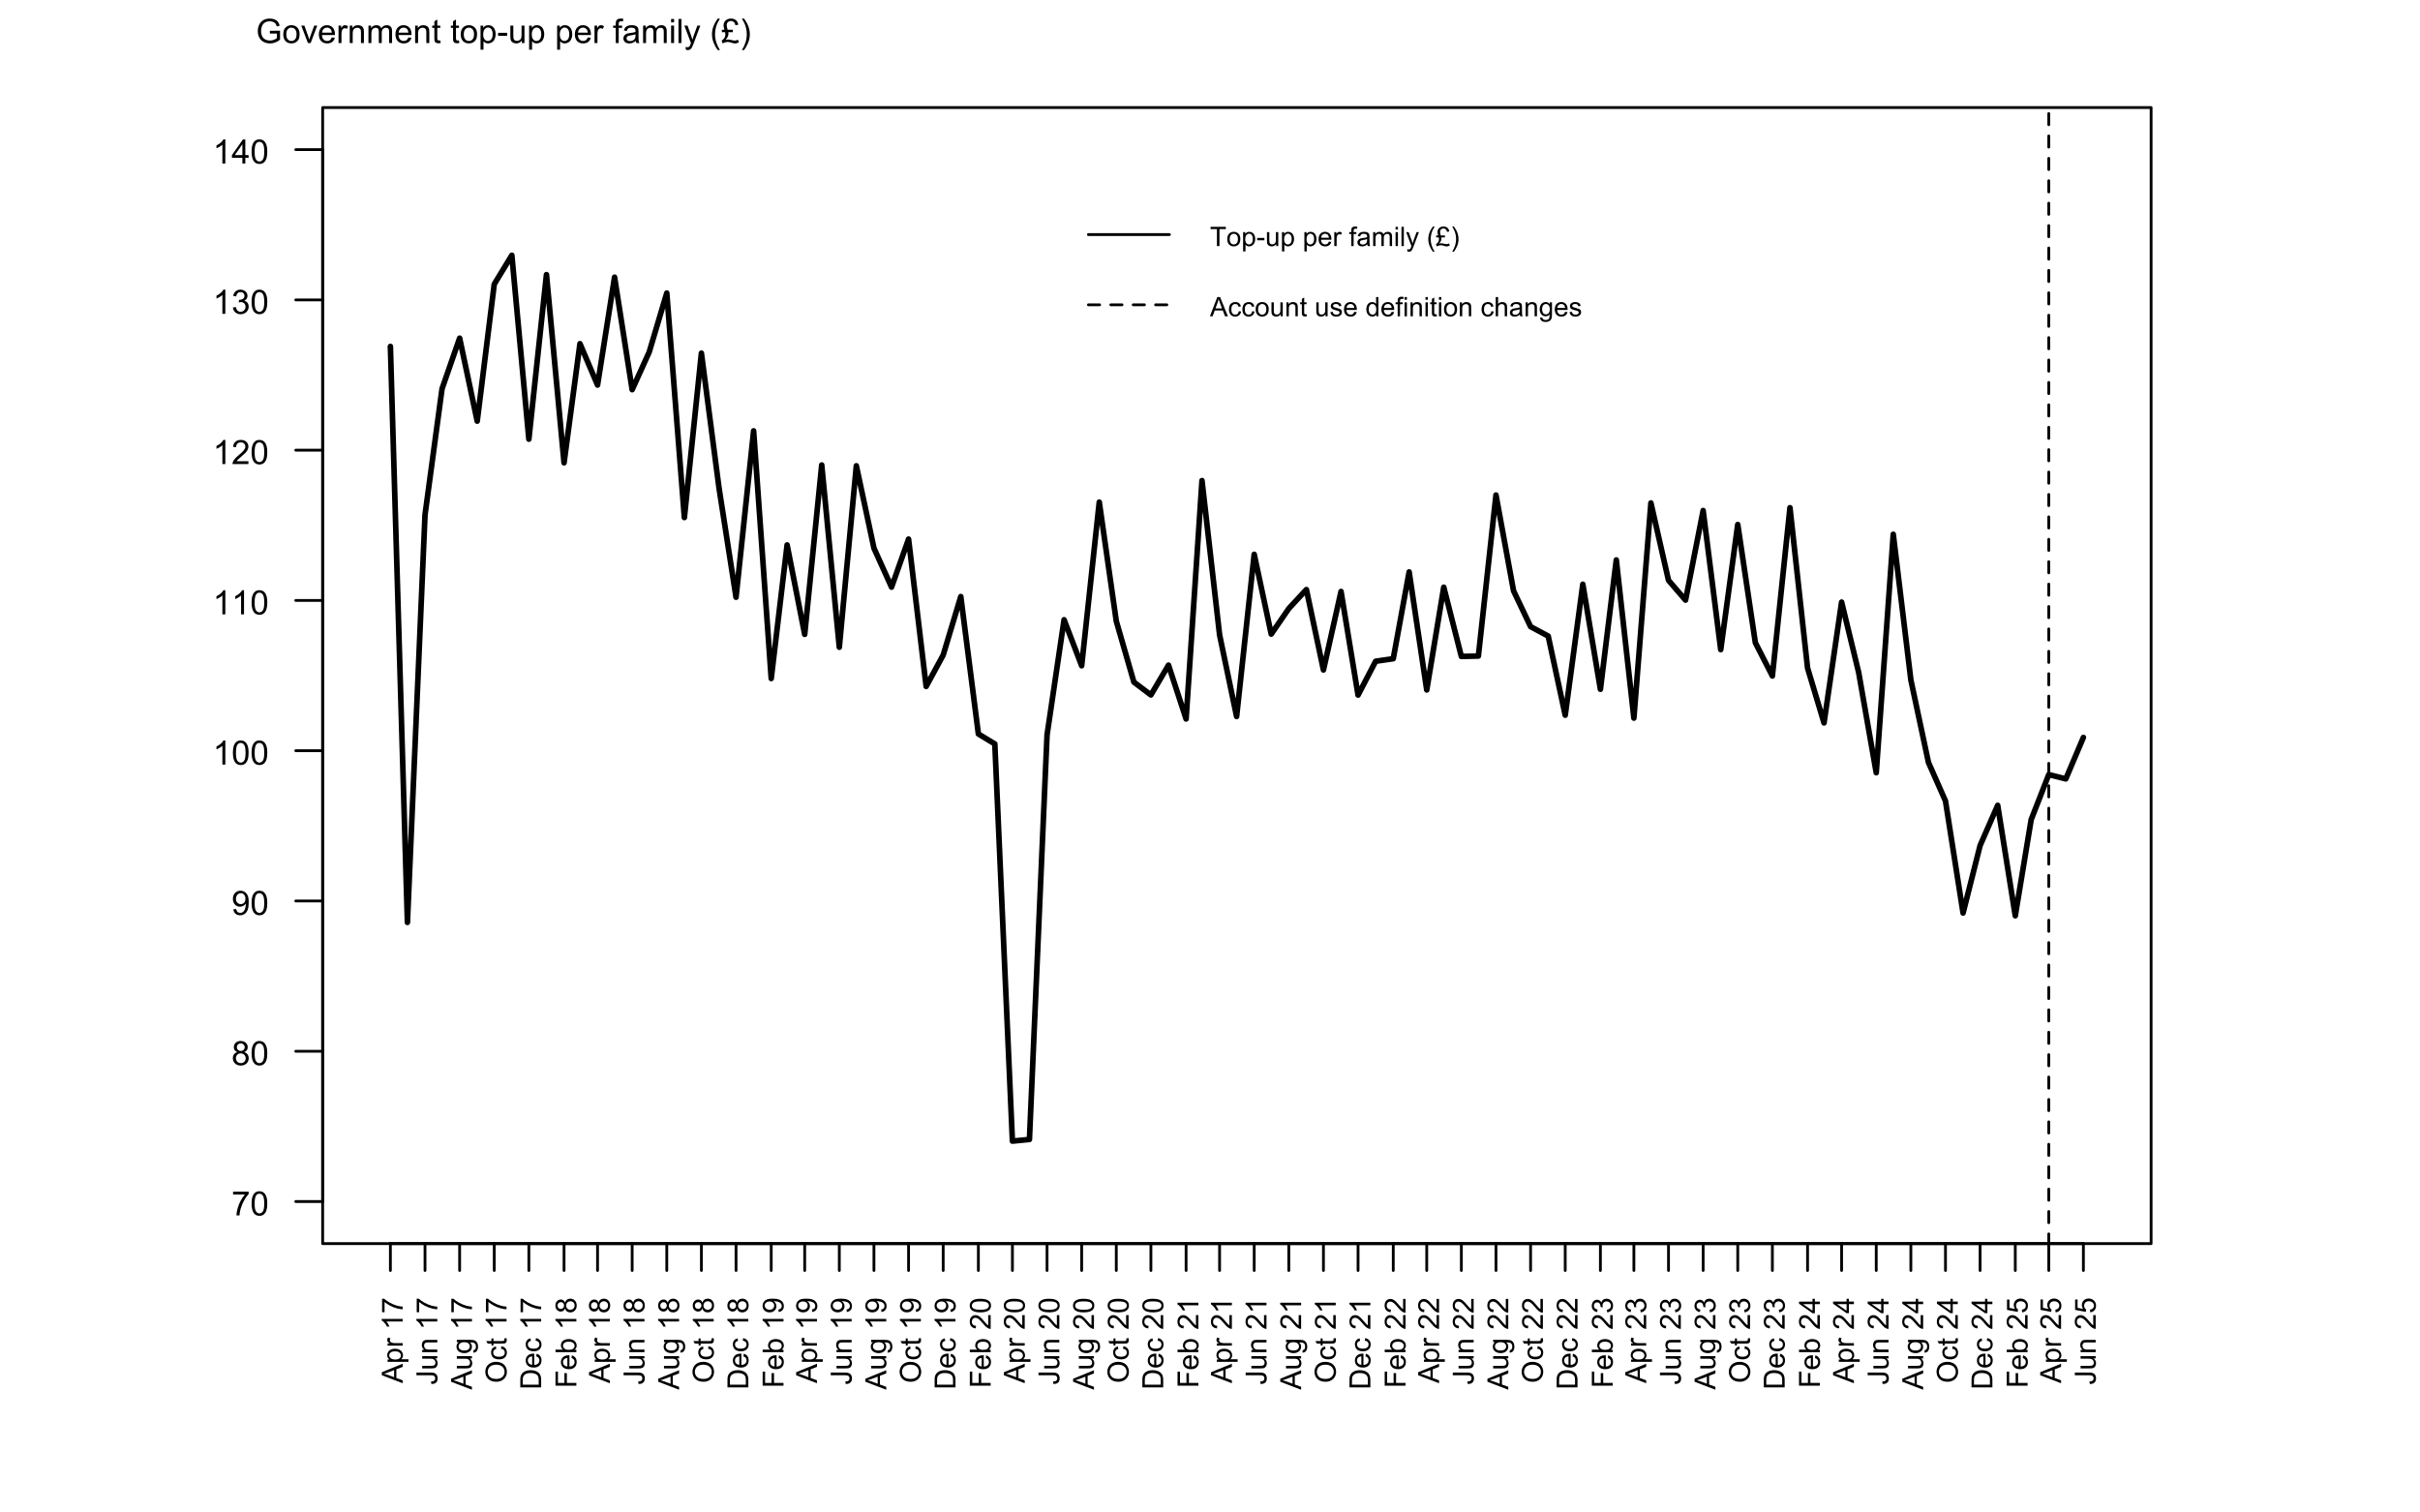 <?xml version="1.0" encoding="UTF-8"?>
<svg xmlns="http://www.w3.org/2000/svg" xmlns:xlink="http://www.w3.org/1999/xlink" width="648" height="405" viewBox="0 0 648 405">
<defs>
<g>
<g id="glyph-0-0">
<path d="M 0.426 -5.598 L 0.426 -6.359 L 4.598 -6.359 L 4.598 -5.742 C 4.188 -5.309 3.781 -4.727 3.379 -4.004 C 2.973 -3.281 2.664 -2.535 2.445 -1.77 C 2.285 -1.23 2.184 -0.641 2.141 0 L 1.328 0 C 1.336 -0.508 1.434 -1.121 1.625 -1.836 C 1.816 -2.555 2.09 -3.246 2.445 -3.914 C 2.801 -4.578 3.18 -5.141 3.582 -5.598 Z M 0.426 -5.598 "/>
</g>
<g id="glyph-0-1">
<path d="M 0.375 -3.176 C 0.375 -3.938 0.453 -4.551 0.609 -5.016 C 0.766 -5.48 1 -5.84 1.309 -6.09 C 1.617 -6.344 2.004 -6.469 2.473 -6.469 C 2.82 -6.469 3.121 -6.398 3.383 -6.262 C 3.645 -6.121 3.859 -5.922 4.031 -5.656 C 4.199 -5.395 4.332 -5.078 4.43 -4.699 C 4.527 -4.324 4.574 -3.816 4.574 -3.176 C 4.574 -2.422 4.496 -1.812 4.344 -1.348 C 4.188 -0.883 3.953 -0.523 3.645 -0.27 C 3.336 -0.016 2.945 0.109 2.473 0.109 C 1.852 0.109 1.363 -0.113 1.012 -0.559 C 0.586 -1.094 0.375 -1.969 0.375 -3.176 M 1.188 -3.176 C 1.188 -2.121 1.309 -1.414 1.559 -1.066 C 1.805 -0.715 2.109 -0.539 2.473 -0.539 C 2.836 -0.539 3.145 -0.715 3.391 -1.066 C 3.637 -1.418 3.762 -2.121 3.762 -3.176 C 3.762 -4.238 3.637 -4.941 3.391 -5.289 C 3.145 -5.641 2.836 -5.812 2.465 -5.812 C 2.102 -5.812 1.812 -5.66 1.594 -5.352 C 1.324 -4.961 1.188 -4.234 1.188 -3.176 Z M 1.188 -3.176 "/>
</g>
<g id="glyph-0-2">
<path d="M 1.59 -3.492 C 1.262 -3.613 1.02 -3.785 0.859 -4.008 C 0.703 -4.23 0.625 -4.496 0.625 -4.809 C 0.625 -5.277 0.793 -5.672 1.129 -5.988 C 1.465 -6.309 1.914 -6.469 2.473 -6.469 C 3.035 -6.469 3.488 -6.305 3.832 -5.98 C 4.176 -5.652 4.348 -5.254 4.348 -4.785 C 4.348 -4.488 4.27 -4.227 4.109 -4.004 C 3.953 -3.785 3.715 -3.613 3.398 -3.492 C 3.793 -3.363 4.094 -3.156 4.301 -2.871 C 4.508 -2.582 4.609 -2.238 4.609 -1.84 C 4.609 -1.289 4.414 -0.828 4.023 -0.453 C 3.637 -0.078 3.121 0.109 2.488 0.109 C 1.852 0.109 1.34 -0.078 0.949 -0.453 C 0.559 -0.832 0.363 -1.301 0.363 -1.863 C 0.363 -2.281 0.473 -2.633 0.684 -2.914 C 0.895 -3.199 1.199 -3.391 1.59 -3.492 M 1.434 -4.836 C 1.434 -4.527 1.531 -4.281 1.727 -4.086 C 1.922 -3.895 2.18 -3.797 2.492 -3.797 C 2.797 -3.797 3.047 -3.895 3.242 -4.086 C 3.438 -4.277 3.531 -4.512 3.531 -4.789 C 3.531 -5.078 3.434 -5.324 3.23 -5.523 C 3.031 -5.719 2.781 -5.82 2.484 -5.82 C 2.18 -5.82 1.93 -5.723 1.73 -5.527 C 1.531 -5.336 1.434 -5.102 1.434 -4.836 M 1.18 -1.859 C 1.18 -1.633 1.23 -1.414 1.34 -1.203 C 1.445 -0.992 1.605 -0.828 1.816 -0.715 C 2.027 -0.598 2.254 -0.539 2.496 -0.539 C 2.875 -0.539 3.188 -0.66 3.434 -0.906 C 3.68 -1.148 3.801 -1.457 3.801 -1.832 C 3.801 -2.215 3.676 -2.527 3.422 -2.777 C 3.168 -3.027 2.852 -3.152 2.469 -3.152 C 2.098 -3.152 1.789 -3.027 1.543 -2.781 C 1.301 -2.535 1.18 -2.227 1.18 -1.859 Z M 1.18 -1.859 "/>
</g>
<g id="glyph-0-3">
<path d="M 0.492 -1.488 L 1.254 -1.559 C 1.316 -1.203 1.441 -0.941 1.621 -0.781 C 1.805 -0.621 2.035 -0.539 2.32 -0.539 C 2.562 -0.539 2.777 -0.598 2.961 -0.707 C 3.145 -0.82 3.293 -0.969 3.41 -1.152 C 3.527 -1.34 3.625 -1.59 3.703 -1.906 C 3.785 -2.223 3.824 -2.547 3.824 -2.875 C 3.824 -2.91 3.82 -2.961 3.82 -3.031 C 3.66 -2.781 3.445 -2.574 3.172 -2.418 C 2.898 -2.262 2.602 -2.184 2.281 -2.184 C 1.746 -2.184 1.297 -2.379 0.926 -2.766 C 0.559 -3.152 0.375 -3.66 0.375 -4.293 C 0.375 -4.945 0.566 -5.473 0.953 -5.871 C 1.336 -6.27 1.82 -6.469 2.398 -6.469 C 2.816 -6.469 3.203 -6.355 3.547 -6.129 C 3.895 -5.906 4.16 -5.582 4.34 -5.164 C 4.52 -4.75 4.609 -4.145 4.609 -3.352 C 4.609 -2.531 4.52 -1.875 4.344 -1.387 C 4.164 -0.898 3.898 -0.527 3.543 -0.273 C 3.191 -0.02 2.777 0.109 2.305 0.109 C 1.797 0.109 1.387 -0.031 1.066 -0.309 C 0.75 -0.59 0.555 -0.984 0.492 -1.488 M 3.73 -4.332 C 3.73 -4.785 3.609 -5.148 3.367 -5.414 C 3.125 -5.68 2.836 -5.812 2.496 -5.812 C 2.145 -5.812 1.84 -5.672 1.578 -5.383 C 1.316 -5.098 1.188 -4.723 1.188 -4.266 C 1.188 -3.855 1.309 -3.523 1.559 -3.266 C 1.805 -3.012 2.109 -2.883 2.473 -2.883 C 2.84 -2.883 3.141 -3.012 3.379 -3.266 C 3.613 -3.523 3.73 -3.879 3.73 -4.332 Z M 3.73 -4.332 "/>
</g>
<g id="glyph-0-4">
<path d="M 3.352 0 L 2.562 0 L 2.562 -5.039 C 2.371 -4.859 2.121 -4.676 1.812 -4.496 C 1.504 -4.312 1.227 -4.176 0.98 -4.086 L 0.98 -4.852 C 1.422 -5.059 1.809 -5.312 2.141 -5.609 C 2.473 -5.902 2.707 -6.191 2.844 -6.469 L 3.352 -6.469 Z M 3.352 0 "/>
</g>
<g id="glyph-0-5">
<path d="M 4.531 -0.762 L 4.531 0 L 0.273 0 C 0.266 -0.191 0.297 -0.375 0.363 -0.551 C 0.473 -0.84 0.648 -1.125 0.887 -1.406 C 1.125 -1.688 1.469 -2.012 1.922 -2.383 C 2.621 -2.957 3.094 -3.41 3.34 -3.746 C 3.586 -4.082 3.711 -4.398 3.711 -4.699 C 3.711 -5.012 3.598 -5.277 3.371 -5.492 C 3.148 -5.707 2.855 -5.812 2.496 -5.812 C 2.113 -5.812 1.809 -5.699 1.582 -5.473 C 1.352 -5.242 1.238 -4.926 1.234 -4.523 L 0.422 -4.605 C 0.477 -5.211 0.688 -5.676 1.051 -5.992 C 1.414 -6.309 1.902 -6.469 2.516 -6.469 C 3.133 -6.469 3.621 -6.297 3.98 -5.953 C 4.34 -5.613 4.523 -5.188 4.523 -4.68 C 4.523 -4.422 4.469 -4.168 4.363 -3.922 C 4.258 -3.672 4.082 -3.41 3.84 -3.133 C 3.594 -2.859 3.188 -2.48 2.617 -2 C 2.145 -1.602 1.84 -1.332 1.703 -1.188 C 1.57 -1.047 1.461 -0.902 1.371 -0.762 Z M 4.531 -0.762 "/>
</g>
<g id="glyph-0-6">
<path d="M 0.379 -1.699 L 1.168 -1.805 C 1.258 -1.359 1.414 -1.035 1.633 -0.836 C 1.852 -0.641 2.117 -0.539 2.43 -0.539 C 2.801 -0.539 3.117 -0.668 3.371 -0.926 C 3.629 -1.184 3.758 -1.504 3.758 -1.887 C 3.758 -2.25 3.637 -2.547 3.402 -2.785 C 3.164 -3.02 2.863 -3.137 2.496 -3.137 C 2.348 -3.137 2.16 -3.109 1.938 -3.051 L 2.027 -3.742 C 2.078 -3.738 2.121 -3.734 2.152 -3.734 C 2.488 -3.734 2.793 -3.824 3.062 -4 C 3.332 -4.176 3.469 -4.445 3.469 -4.812 C 3.469 -5.102 3.367 -5.344 3.172 -5.531 C 2.977 -5.723 2.723 -5.82 2.414 -5.82 C 2.105 -5.82 1.848 -5.723 1.645 -5.527 C 1.438 -5.336 1.305 -5.047 1.25 -4.656 L 0.457 -4.797 C 0.555 -5.328 0.773 -5.738 1.117 -6.031 C 1.461 -6.324 1.887 -6.469 2.395 -6.469 C 2.746 -6.469 3.07 -6.395 3.367 -6.242 C 3.66 -6.09 3.887 -5.887 4.047 -5.625 C 4.203 -5.363 4.281 -5.086 4.281 -4.793 C 4.281 -4.516 4.207 -4.262 4.055 -4.035 C 3.906 -3.805 3.684 -3.625 3.391 -3.488 C 3.773 -3.402 4.07 -3.219 4.281 -2.941 C 4.492 -2.664 4.598 -2.32 4.598 -1.902 C 4.598 -1.34 4.391 -0.863 3.98 -0.473 C 3.57 -0.082 3.051 0.113 2.426 0.113 C 1.859 0.113 1.391 -0.055 1.016 -0.391 C 0.645 -0.727 0.43 -1.164 0.379 -1.699 Z M 0.379 -1.699 "/>
</g>
<g id="glyph-0-7">
<path d="M 2.91 0 L 2.91 -1.543 L 0.113 -1.543 L 0.113 -2.266 L 3.055 -6.441 L 3.699 -6.441 L 3.699 -2.266 L 4.57 -2.266 L 4.57 -1.543 L 3.699 -1.543 L 3.699 0 L 2.91 0 M 2.91 -2.266 L 2.91 -5.172 L 0.891 -2.266 Z M 2.91 -2.266 "/>
</g>
<g id="glyph-0-8">
<path d="M 3.711 -2.527 L 3.711 -3.281 L 6.438 -3.289 L 6.438 -0.898 C 6.02 -0.562 5.586 -0.312 5.141 -0.145 C 4.695 0.027 4.238 0.109 3.77 0.109 C 3.137 0.109 2.562 -0.027 2.047 -0.297 C 1.527 -0.566 1.137 -0.961 0.875 -1.473 C 0.609 -1.984 0.48 -2.559 0.48 -3.191 C 0.48 -3.816 0.609 -4.402 0.871 -4.945 C 1.133 -5.488 1.512 -5.895 2.004 -6.156 C 2.496 -6.422 3.062 -6.551 3.703 -6.551 C 4.172 -6.551 4.59 -6.477 4.969 -6.324 C 5.344 -6.176 5.641 -5.965 5.852 -5.695 C 6.066 -5.426 6.23 -5.074 6.34 -4.641 L 5.57 -4.43 C 5.477 -4.758 5.355 -5.016 5.211 -5.203 C 5.066 -5.391 4.863 -5.539 4.598 -5.652 C 4.328 -5.766 4.035 -5.824 3.711 -5.824 C 3.32 -5.824 2.98 -5.762 2.699 -5.645 C 2.414 -5.527 2.184 -5.371 2.012 -5.176 C 1.836 -4.984 1.699 -4.77 1.605 -4.539 C 1.441 -4.141 1.359 -3.707 1.359 -3.242 C 1.359 -2.668 1.457 -2.188 1.656 -1.801 C 1.852 -1.414 2.141 -1.129 2.52 -0.941 C 2.895 -0.754 3.297 -0.66 3.723 -0.66 C 4.09 -0.66 4.453 -0.73 4.805 -0.871 C 5.156 -1.016 5.422 -1.164 5.602 -1.328 L 5.602 -2.527 Z M 3.711 -2.527 "/>
</g>
<g id="glyph-0-9">
<path d="M 0.297 -2.332 C 0.297 -3.199 0.539 -3.836 1.02 -4.254 C 1.422 -4.598 1.91 -4.773 2.488 -4.773 C 3.129 -4.773 3.652 -4.562 4.062 -4.141 C 4.469 -3.723 4.672 -3.141 4.672 -2.398 C 4.672 -1.797 4.582 -1.328 4.402 -0.98 C 4.223 -0.637 3.957 -0.371 3.613 -0.18 C 3.27 0.012 2.895 0.105 2.488 0.105 C 1.832 0.105 1.305 -0.105 0.902 -0.523 C 0.5 -0.941 0.297 -1.547 0.297 -2.332 M 1.113 -2.332 C 1.113 -1.734 1.242 -1.289 1.504 -0.992 C 1.762 -0.695 2.094 -0.547 2.488 -0.547 C 2.879 -0.547 3.207 -0.695 3.469 -0.992 C 3.727 -1.293 3.859 -1.746 3.859 -2.359 C 3.859 -2.938 3.727 -3.375 3.465 -3.672 C 3.203 -3.969 2.875 -4.117 2.488 -4.117 C 2.094 -4.117 1.762 -3.969 1.504 -3.672 C 1.242 -3.379 1.113 -2.93 1.113 -2.332 Z M 1.113 -2.332 "/>
</g>
<g id="glyph-0-10">
<path d="M 1.891 0 L 0.113 -4.668 L 0.949 -4.668 L 1.953 -1.871 C 2.059 -1.57 2.16 -1.258 2.25 -0.93 C 2.32 -1.18 2.418 -1.473 2.543 -1.82 L 3.582 -4.668 L 4.395 -4.668 L 2.629 0 Z M 1.891 0 "/>
</g>
<g id="glyph-0-11">
<path d="M 3.789 -1.504 L 4.605 -1.402 C 4.477 -0.926 4.238 -0.555 3.891 -0.289 C 3.539 -0.027 3.094 0.105 2.555 0.105 C 1.871 0.105 1.328 -0.105 0.93 -0.523 C 0.531 -0.945 0.328 -1.535 0.328 -2.293 C 0.328 -3.078 0.531 -3.688 0.938 -4.121 C 1.34 -4.555 1.863 -4.773 2.508 -4.773 C 3.133 -4.773 3.645 -4.559 4.039 -4.137 C 4.434 -3.711 4.633 -3.113 4.633 -2.344 C 4.633 -2.297 4.629 -2.227 4.629 -2.133 L 1.148 -2.133 C 1.176 -1.617 1.32 -1.227 1.582 -0.953 C 1.844 -0.68 2.168 -0.547 2.559 -0.547 C 2.848 -0.547 3.094 -0.621 3.301 -0.773 C 3.504 -0.926 3.668 -1.168 3.789 -1.504 M 1.191 -2.781 L 3.797 -2.781 C 3.762 -3.176 3.66 -3.469 3.5 -3.664 C 3.246 -3.969 2.918 -4.121 2.52 -4.121 C 2.156 -4.121 1.848 -4 1.602 -3.758 C 1.355 -3.516 1.219 -3.188 1.191 -2.781 Z M 1.191 -2.781 "/>
</g>
<g id="glyph-0-12">
<path d="M 0.586 0 L 0.586 -4.668 L 1.297 -4.668 L 1.297 -3.961 C 1.477 -4.289 1.645 -4.508 1.801 -4.613 C 1.953 -4.719 2.121 -4.773 2.309 -4.773 C 2.574 -4.773 2.844 -4.688 3.121 -4.516 L 2.848 -3.785 C 2.656 -3.898 2.461 -3.953 2.266 -3.953 C 2.094 -3.953 1.938 -3.902 1.801 -3.801 C 1.664 -3.695 1.566 -3.551 1.508 -3.367 C 1.418 -3.086 1.375 -2.777 1.375 -2.445 L 1.375 0 Z M 0.586 0 "/>
</g>
<g id="glyph-0-13">
<path d="M 0.594 0 L 0.594 -4.668 L 1.305 -4.668 L 1.305 -4.004 C 1.648 -4.516 2.145 -4.773 2.789 -4.773 C 3.07 -4.773 3.332 -4.723 3.566 -4.621 C 3.801 -4.52 3.977 -4.387 4.094 -4.223 C 4.211 -4.059 4.293 -3.863 4.344 -3.641 C 4.371 -3.492 4.387 -3.234 4.387 -2.871 L 4.387 0 L 3.594 0 L 3.594 -2.84 C 3.594 -3.16 3.562 -3.402 3.504 -3.562 C 3.441 -3.723 3.332 -3.848 3.176 -3.945 C 3.02 -4.039 2.836 -4.086 2.625 -4.086 C 2.285 -4.086 1.996 -3.98 1.75 -3.766 C 1.508 -3.551 1.383 -3.148 1.383 -2.547 L 1.383 0 Z M 0.594 0 "/>
</g>
<g id="glyph-0-14">
<path d="M 0.594 0 L 0.594 -4.668 L 1.301 -4.668 L 1.301 -4.012 C 1.445 -4.242 1.641 -4.426 1.887 -4.562 C 2.129 -4.703 2.406 -4.773 2.715 -4.773 C 3.062 -4.773 3.344 -4.699 3.566 -4.559 C 3.789 -4.414 3.941 -4.211 4.035 -3.953 C 4.402 -4.5 4.883 -4.773 5.477 -4.773 C 5.938 -4.773 6.293 -4.645 6.543 -4.387 C 6.793 -4.133 6.918 -3.738 6.918 -3.203 L 6.918 0 L 6.129 0 L 6.129 -2.941 C 6.129 -3.258 6.105 -3.484 6.055 -3.625 C 6.004 -3.762 5.91 -3.875 5.773 -3.961 C 5.641 -4.043 5.48 -4.086 5.301 -4.086 C 4.973 -4.086 4.699 -3.977 4.484 -3.758 C 4.266 -3.543 4.156 -3.191 4.156 -2.711 L 4.156 0 L 3.367 0 L 3.367 -3.031 C 3.367 -3.383 3.301 -3.648 3.172 -3.824 C 3.043 -4 2.832 -4.086 2.539 -4.086 C 2.316 -4.086 2.113 -4.027 1.922 -3.91 C 1.734 -3.793 1.598 -3.621 1.512 -3.398 C 1.426 -3.172 1.383 -2.848 1.383 -2.422 L 1.383 0 Z M 0.594 0 "/>
</g>
<g id="glyph-0-15">
<path d="M 2.32 -0.707 L 2.434 -0.008 C 2.211 0.039 2.012 0.062 1.836 0.062 C 1.551 0.062 1.328 0.016 1.168 -0.074 C 1.012 -0.164 0.898 -0.285 0.836 -0.434 C 0.77 -0.582 0.738 -0.891 0.738 -1.367 L 0.738 -4.051 L 0.156 -4.051 L 0.156 -4.668 L 0.738 -4.668 L 0.738 -5.824 L 1.523 -6.297 L 1.523 -4.668 L 2.32 -4.668 L 2.32 -4.051 L 1.523 -4.051 L 1.523 -1.324 C 1.523 -1.098 1.539 -0.953 1.566 -0.887 C 1.594 -0.824 1.641 -0.773 1.703 -0.734 C 1.766 -0.695 1.855 -0.676 1.973 -0.676 C 2.062 -0.676 2.176 -0.688 2.32 -0.707 Z M 2.32 -0.707 "/>
</g>
<g id="glyph-0-16">
</g>
<g id="glyph-0-17">
<path d="M 0.594 1.789 L 0.594 -4.668 L 1.312 -4.668 L 1.312 -4.062 C 1.484 -4.297 1.676 -4.477 1.891 -4.594 C 2.102 -4.715 2.363 -4.773 2.668 -4.773 C 3.066 -4.773 3.418 -4.668 3.723 -4.465 C 4.027 -4.258 4.258 -3.969 4.414 -3.598 C 4.566 -3.223 4.645 -2.812 4.645 -2.367 C 4.645 -1.891 4.559 -1.461 4.387 -1.078 C 4.215 -0.695 3.969 -0.402 3.641 -0.199 C 3.312 0.004 2.969 0.105 2.609 0.105 C 2.348 0.105 2.109 0.051 1.902 -0.062 C 1.691 -0.172 1.52 -0.312 1.383 -0.484 L 1.383 1.789 L 0.594 1.789 M 1.309 -2.309 C 1.309 -1.707 1.43 -1.262 1.676 -0.977 C 1.918 -0.688 2.211 -0.547 2.559 -0.547 C 2.91 -0.547 3.211 -0.695 3.461 -0.992 C 3.711 -1.289 3.836 -1.75 3.836 -2.375 C 3.836 -2.969 3.715 -3.414 3.469 -3.711 C 3.227 -4.004 2.934 -4.152 2.594 -4.152 C 2.254 -4.152 1.957 -3.996 1.699 -3.68 C 1.438 -3.367 1.309 -2.906 1.309 -2.309 Z M 1.309 -2.309 "/>
</g>
<g id="glyph-0-18">
<path d="M 0.285 -1.934 L 0.285 -2.73 L 2.715 -2.73 L 2.715 -1.934 Z M 0.285 -1.934 "/>
</g>
<g id="glyph-0-19">
<path d="M 3.652 0 L 3.652 -0.688 C 3.289 -0.156 2.797 0.105 2.172 0.105 C 1.895 0.105 1.637 0.051 1.398 -0.055 C 1.16 -0.156 0.984 -0.289 0.867 -0.449 C 0.754 -0.609 0.672 -0.805 0.625 -1.039 C 0.59 -1.191 0.574 -1.438 0.574 -1.773 L 0.574 -4.668 L 1.367 -4.668 L 1.367 -2.078 C 1.367 -1.664 1.383 -1.387 1.414 -1.242 C 1.465 -1.035 1.57 -0.871 1.73 -0.754 C 1.891 -0.637 2.094 -0.574 2.328 -0.574 C 2.566 -0.574 2.789 -0.637 2.996 -0.758 C 3.203 -0.879 3.352 -1.047 3.438 -1.254 C 3.523 -1.465 3.57 -1.77 3.57 -2.168 L 3.57 -4.668 L 4.359 -4.668 L 4.359 0 Z M 3.652 0 "/>
</g>
<g id="glyph-0-20">
<path d="M 0.781 0 L 0.781 -4.051 L 0.082 -4.051 L 0.082 -4.668 L 0.781 -4.668 L 0.781 -5.164 C 0.781 -5.477 0.809 -5.711 0.867 -5.863 C 0.941 -6.066 1.074 -6.234 1.27 -6.359 C 1.461 -6.488 1.727 -6.551 2.074 -6.551 C 2.297 -6.551 2.543 -6.527 2.812 -6.473 L 2.695 -5.781 C 2.531 -5.812 2.375 -5.828 2.227 -5.828 C 1.988 -5.828 1.816 -5.777 1.719 -5.672 C 1.617 -5.57 1.57 -5.379 1.57 -5.098 L 1.57 -4.668 L 2.477 -4.668 L 2.477 -4.051 L 1.57 -4.051 L 1.57 0 Z M 0.781 0 "/>
</g>
<g id="glyph-0-21">
<path d="M 3.641 -0.574 C 3.344 -0.328 3.062 -0.152 2.793 -0.047 C 2.523 0.055 2.23 0.105 1.922 0.105 C 1.406 0.105 1.012 -0.02 0.738 -0.27 C 0.461 -0.52 0.324 -0.84 0.324 -1.23 C 0.324 -1.461 0.379 -1.668 0.48 -1.855 C 0.586 -2.047 0.723 -2.195 0.891 -2.312 C 1.059 -2.426 1.25 -2.512 1.461 -2.57 C 1.613 -2.613 1.848 -2.652 2.164 -2.688 C 2.801 -2.766 3.27 -2.855 3.574 -2.961 C 3.574 -3.07 3.578 -3.141 3.578 -3.168 C 3.578 -3.492 3.504 -3.719 3.352 -3.852 C 3.152 -4.027 2.852 -4.117 2.453 -4.117 C 2.078 -4.117 1.805 -4.051 1.629 -3.922 C 1.449 -3.793 1.32 -3.562 1.234 -3.23 L 0.461 -3.336 C 0.531 -3.668 0.648 -3.934 0.809 -4.137 C 0.969 -4.34 1.203 -4.496 1.508 -4.609 C 1.812 -4.719 2.164 -4.773 2.566 -4.773 C 2.965 -4.773 3.289 -4.727 3.539 -4.633 C 3.785 -4.539 3.969 -4.422 4.086 -4.277 C 4.203 -4.137 4.285 -3.957 4.332 -3.738 C 4.359 -3.605 4.371 -3.363 4.371 -3.012 L 4.371 -1.957 C 4.371 -1.219 4.391 -0.754 4.422 -0.559 C 4.457 -0.367 4.523 -0.18 4.625 0 L 3.797 0 C 3.715 -0.164 3.66 -0.355 3.641 -0.574 M 3.574 -2.344 C 3.285 -2.227 2.855 -2.125 2.281 -2.043 C 1.957 -1.996 1.727 -1.945 1.59 -1.887 C 1.457 -1.828 1.352 -1.742 1.277 -1.629 C 1.207 -1.516 1.168 -1.391 1.168 -1.254 C 1.168 -1.043 1.25 -0.867 1.41 -0.727 C 1.566 -0.586 1.801 -0.516 2.109 -0.516 C 2.414 -0.516 2.684 -0.582 2.922 -0.715 C 3.16 -0.848 3.332 -1.031 3.445 -1.262 C 3.531 -1.441 3.574 -1.703 3.574 -2.051 Z M 3.574 -2.344 "/>
</g>
<g id="glyph-0-22">
<path d="M 0.598 -5.531 L 0.598 -6.441 L 1.391 -6.441 L 1.391 -5.531 L 0.598 -5.531 M 0.598 0 L 0.598 -4.668 L 1.391 -4.668 L 1.391 0 Z M 0.598 0 "/>
</g>
<g id="glyph-0-23">
<path d="M 0.574 0 L 0.574 -6.441 L 1.367 -6.441 L 1.367 0 Z M 0.574 0 "/>
</g>
<g id="glyph-0-24">
<path d="M 0.559 1.797 L 0.469 1.055 C 0.645 1.102 0.793 1.125 0.922 1.125 C 1.098 1.125 1.238 1.094 1.344 1.039 C 1.449 0.977 1.535 0.895 1.605 0.789 C 1.652 0.711 1.734 0.516 1.844 0.203 C 1.859 0.156 1.883 0.094 1.914 0.008 L 0.145 -4.668 L 0.996 -4.668 L 1.969 -1.965 C 2.094 -1.621 2.207 -1.262 2.309 -0.883 C 2.398 -1.246 2.508 -1.602 2.633 -1.945 L 3.629 -4.668 L 4.422 -4.668 L 2.645 0.078 C 2.453 0.59 2.309 0.945 2.203 1.137 C 2.062 1.398 1.898 1.59 1.719 1.711 C 1.535 1.832 1.32 1.895 1.066 1.895 C 0.914 1.895 0.746 1.863 0.559 1.797 Z M 0.559 1.797 "/>
</g>
<g id="glyph-0-25">
<path d="M 2.105 1.895 C 1.668 1.344 1.301 0.699 0.996 -0.039 C 0.695 -0.777 0.547 -1.543 0.547 -2.332 C 0.547 -3.031 0.656 -3.699 0.883 -4.336 C 1.148 -5.078 1.555 -5.816 2.105 -6.551 L 2.672 -6.551 C 2.316 -5.941 2.082 -5.508 1.969 -5.246 C 1.789 -4.844 1.648 -4.422 1.547 -3.98 C 1.422 -3.434 1.359 -2.883 1.359 -2.328 C 1.359 -0.922 1.797 0.488 2.672 1.895 Z M 2.105 1.895 "/>
</g>
<g id="glyph-0-26">
<path d="M 1.742 -3.555 L 3.125 -3.555 L 3.125 -2.906 L 1.875 -2.906 C 1.934 -2.777 1.961 -2.648 1.961 -2.52 C 1.961 -2.262 1.898 -1.992 1.777 -1.711 C 1.656 -1.426 1.457 -1.137 1.18 -0.84 C 1.41 -0.902 1.621 -0.938 1.812 -0.938 C 2.055 -0.938 2.328 -0.898 2.633 -0.828 C 3.137 -0.707 3.477 -0.645 3.656 -0.645 C 3.871 -0.645 4.152 -0.727 4.5 -0.891 L 4.754 -0.168 C 4.484 -0.055 4.277 0.023 4.129 0.059 C 3.98 0.094 3.832 0.109 3.688 0.109 C 3.562 0.109 3.438 0.098 3.312 0.074 C 3.234 0.059 3.043 0.008 2.746 -0.086 C 2.445 -0.18 2.25 -0.234 2.164 -0.25 C 2.023 -0.273 1.887 -0.285 1.75 -0.285 C 1.539 -0.285 1.312 -0.25 1.074 -0.176 C 0.836 -0.102 0.617 -0.004 0.422 0.125 L 0.117 -0.637 C 0.398 -0.793 0.637 -1.016 0.836 -1.305 C 1.031 -1.59 1.129 -1.945 1.129 -2.359 C 1.129 -2.539 1.105 -2.719 1.055 -2.906 L 0.195 -2.906 L 0.195 -3.555 L 0.871 -3.555 C 0.773 -3.883 0.711 -4.121 0.688 -4.273 C 0.66 -4.426 0.645 -4.57 0.645 -4.715 C 0.645 -5.324 0.871 -5.801 1.324 -6.145 C 1.688 -6.414 2.125 -6.551 2.641 -6.551 C 3.172 -6.551 3.609 -6.406 3.953 -6.113 C 4.297 -5.824 4.508 -5.414 4.586 -4.887 L 3.801 -4.77 C 3.758 -5.121 3.625 -5.398 3.406 -5.598 C 3.191 -5.801 2.93 -5.902 2.625 -5.902 C 2.297 -5.902 2.027 -5.797 1.812 -5.586 C 1.598 -5.379 1.488 -5.125 1.488 -4.828 C 1.488 -4.504 1.574 -4.078 1.742 -3.555 Z M 1.742 -3.555 "/>
</g>
<g id="glyph-0-27">
<path d="M 1.113 1.895 L 0.547 1.895 C 1.422 0.488 1.859 -0.922 1.859 -2.328 C 1.859 -2.879 1.797 -3.426 1.672 -3.969 C 1.57 -4.406 1.43 -4.828 1.254 -5.234 C 1.137 -5.496 0.902 -5.938 0.547 -6.551 L 1.113 -6.551 C 1.664 -5.816 2.07 -5.078 2.332 -4.336 C 2.559 -3.699 2.672 -3.031 2.672 -2.332 C 2.672 -1.543 2.52 -0.777 2.219 -0.039 C 1.914 0.699 1.547 1.344 1.113 1.895 Z M 1.113 1.895 "/>
</g>
<g id="glyph-1-0">
<path d="M 0 0.012 L -5.582 -2.133 L -5.582 -2.93 L 0 -5.215 L 0 -4.371 L -1.691 -3.723 L -1.691 -1.387 L 0 -0.773 L 0 0.012 M -2.293 -1.602 L -2.293 -3.492 L -3.84 -2.91 C -4.309 -2.73 -4.695 -2.602 -4.996 -2.516 C -4.641 -2.441 -4.285 -2.344 -3.93 -2.211 Z M -2.293 -1.602 "/>
</g>
<g id="glyph-1-1">
<path d="M 1.551 -0.516 L -4.043 -0.516 L -4.043 -1.141 L -3.52 -1.141 C -3.727 -1.285 -3.879 -1.453 -3.98 -1.637 C -4.086 -1.824 -4.137 -2.047 -4.137 -2.312 C -4.137 -2.656 -4.047 -2.961 -3.871 -3.227 C -3.691 -3.488 -3.441 -3.688 -3.117 -3.824 C -2.793 -3.957 -2.438 -4.027 -2.055 -4.027 C -1.641 -4.027 -1.266 -3.953 -0.934 -3.805 C -0.605 -3.656 -0.352 -3.438 -0.172 -3.156 C 0.004 -2.871 0.09 -2.574 0.09 -2.262 C 0.09 -2.035 0.043 -1.828 -0.055 -1.648 C -0.148 -1.465 -0.273 -1.316 -0.418 -1.199 L 1.551 -1.199 L 1.551 -0.516 M -2 -1.137 C -1.48 -1.137 -1.094 -1.242 -0.844 -1.449 C -0.598 -1.66 -0.473 -1.918 -0.473 -2.215 C -0.473 -2.52 -0.602 -2.781 -0.859 -3 C -1.117 -3.215 -1.516 -3.324 -2.055 -3.324 C -2.57 -3.324 -2.957 -3.219 -3.215 -3.008 C -3.473 -2.793 -3.598 -2.543 -3.598 -2.246 C -3.598 -1.953 -3.461 -1.695 -3.191 -1.473 C -2.918 -1.246 -2.52 -1.137 -2 -1.137 Z M -2 -1.137 "/>
</g>
<g id="glyph-1-2">
<path d="M 0 -0.508 L -4.043 -0.508 L -4.043 -1.125 L -3.43 -1.125 C -3.719 -1.281 -3.906 -1.426 -4 -1.559 C -4.09 -1.691 -4.137 -1.84 -4.137 -2 C -4.137 -2.23 -4.062 -2.465 -3.914 -2.703 L -3.277 -2.469 C -3.379 -2.301 -3.426 -2.133 -3.43 -1.965 C -3.426 -1.816 -3.383 -1.68 -3.293 -1.562 C -3.203 -1.441 -3.078 -1.355 -2.918 -1.305 C -2.672 -1.23 -2.406 -1.191 -2.117 -1.191 L 0 -1.191 Z M 0 -0.508 "/>
</g>
<g id="glyph-1-3">
</g>
<g id="glyph-1-4">
<path d="M 0 -2.906 L 0 -2.219 L -4.367 -2.219 C -4.211 -2.055 -4.055 -1.84 -3.895 -1.57 C -3.738 -1.305 -3.621 -1.062 -3.543 -0.848 L -4.203 -0.848 C -4.387 -1.234 -4.602 -1.566 -4.859 -1.855 C -5.117 -2.141 -5.363 -2.344 -5.605 -2.465 L -5.605 -2.906 Z M 0 -2.906 "/>
</g>
<g id="glyph-1-5">
<path d="M -4.852 -0.371 L -5.512 -0.371 L -5.512 -3.984 L -4.977 -3.984 C -4.598 -3.629 -4.098 -3.277 -3.469 -2.926 C -2.844 -2.578 -2.199 -2.309 -1.535 -2.117 C -1.066 -1.98 -0.555 -1.895 0 -1.855 L 0 -1.148 C -0.438 -1.156 -0.969 -1.242 -1.594 -1.41 C -2.215 -1.574 -2.812 -1.812 -3.391 -2.121 C -3.969 -2.43 -4.457 -2.758 -4.852 -3.105 Z M -4.852 -0.371 "/>
</g>
<g id="glyph-1-6">
<path d="M -1.586 -0.227 L -1.676 -0.891 C -1.25 -0.91 -0.957 -0.988 -0.801 -1.133 C -0.641 -1.273 -0.562 -1.469 -0.562 -1.723 C -0.562 -1.906 -0.605 -2.066 -0.691 -2.203 C -0.777 -2.336 -0.891 -2.43 -1.039 -2.48 C -1.184 -2.531 -1.418 -2.555 -1.738 -2.555 L -5.582 -2.555 L -5.582 -3.293 L -1.777 -3.293 C -1.312 -3.293 -0.949 -3.238 -0.691 -3.125 C -0.438 -3.012 -0.242 -2.832 -0.105 -2.59 C 0.027 -2.344 0.094 -2.055 0.094 -1.727 C 0.094 -1.234 -0.047 -0.859 -0.328 -0.602 C -0.609 -0.34 -1.027 -0.215 -1.586 -0.227 Z M -1.586 -0.227 "/>
</g>
<g id="glyph-1-7">
<path d="M 0 -3.164 L -0.594 -3.164 C -0.137 -2.852 0.09 -2.422 0.09 -1.883 C 0.09 -1.645 0.047 -1.422 -0.047 -1.215 C -0.137 -1.008 -0.254 -0.852 -0.391 -0.754 C -0.527 -0.652 -0.699 -0.582 -0.898 -0.539 C -1.035 -0.512 -1.246 -0.5 -1.539 -0.5 L -4.043 -0.5 L -4.043 -1.184 L -1.801 -1.184 C -1.445 -1.184 -1.203 -1.199 -1.078 -1.227 C -0.898 -1.27 -0.758 -1.359 -0.652 -1.5 C -0.551 -1.641 -0.5 -1.812 -0.5 -2.02 C -0.5 -2.223 -0.551 -2.418 -0.656 -2.598 C -0.762 -2.777 -0.906 -2.906 -1.086 -2.98 C -1.27 -3.055 -1.531 -3.094 -1.879 -3.094 L -4.043 -3.094 L -4.043 -3.777 L 0 -3.777 Z M 0 -3.164 "/>
</g>
<g id="glyph-1-8">
<path d="M 0 -0.516 L -4.043 -0.516 L -4.043 -1.133 L -3.469 -1.133 C -3.914 -1.43 -4.137 -1.855 -4.137 -2.418 C -4.137 -2.664 -4.094 -2.887 -4.004 -3.09 C -3.918 -3.297 -3.801 -3.449 -3.66 -3.551 C -3.52 -3.652 -3.348 -3.723 -3.152 -3.762 C -3.027 -3.789 -2.805 -3.801 -2.488 -3.801 L 0 -3.801 L 0 -3.117 L -2.461 -3.117 C -2.738 -3.117 -2.949 -3.09 -3.086 -3.035 C -3.227 -2.98 -3.336 -2.887 -3.418 -2.75 C -3.5 -2.617 -3.543 -2.457 -3.543 -2.273 C -3.543 -1.98 -3.449 -1.73 -3.266 -1.52 C -3.078 -1.305 -2.727 -1.199 -2.211 -1.199 L 0 -1.199 Z M 0 -0.516 "/>
</g>
<g id="glyph-1-9">
<path d="M 0.336 -0.387 L 0.434 -1.055 C 0.641 -1.082 0.789 -1.16 0.883 -1.289 C 1.012 -1.457 1.074 -1.691 1.074 -1.984 C 1.074 -2.301 1.012 -2.547 0.883 -2.719 C 0.758 -2.891 0.578 -3.008 0.352 -3.07 C 0.211 -3.105 -0.082 -3.121 -0.531 -3.121 C -0.176 -2.82 0 -2.445 0 -2 C 0 -1.445 -0.199 -1.012 -0.602 -0.707 C -1.004 -0.402 -1.484 -0.25 -2.047 -0.25 C -2.43 -0.25 -2.789 -0.32 -3.113 -0.461 C -3.441 -0.602 -3.691 -0.805 -3.871 -1.066 C -4.047 -1.332 -4.137 -1.645 -4.137 -2.004 C -4.137 -2.48 -3.941 -2.875 -3.559 -3.184 L -4.043 -3.184 L -4.043 -3.816 L -0.547 -3.816 C 0.082 -3.816 0.527 -3.754 0.789 -3.625 C 1.055 -3.496 1.262 -3.293 1.414 -3.016 C 1.566 -2.738 1.641 -2.395 1.641 -1.988 C 1.641 -1.504 1.531 -1.117 1.316 -0.82 C 1.098 -0.523 0.773 -0.379 0.336 -0.387 M -2.094 -0.957 C -1.562 -0.957 -1.176 -1.062 -0.934 -1.273 C -0.688 -1.484 -0.566 -1.746 -0.566 -2.062 C -0.566 -2.379 -0.688 -2.645 -0.93 -2.855 C -1.172 -3.07 -1.555 -3.176 -2.07 -3.176 C -2.566 -3.176 -2.941 -3.066 -3.191 -2.848 C -3.441 -2.629 -3.57 -2.363 -3.57 -2.055 C -3.57 -1.75 -3.445 -1.488 -3.199 -1.277 C -2.949 -1.062 -2.582 -0.957 -2.094 -0.957 Z M -2.094 -0.957 "/>
</g>
<g id="glyph-1-10">
<path d="M -2.719 -0.379 C -3.645 -0.379 -4.371 -0.625 -4.895 -1.125 C -5.422 -1.621 -5.684 -2.262 -5.684 -3.051 C -5.684 -3.566 -5.559 -4.031 -5.312 -4.445 C -5.066 -4.859 -4.723 -5.176 -4.281 -5.391 C -3.844 -5.609 -3.344 -5.715 -2.785 -5.715 C -2.219 -5.715 -1.711 -5.602 -1.266 -5.375 C -0.816 -5.145 -0.48 -4.82 -0.25 -4.402 C -0.02 -3.984 0.094 -3.531 0.094 -3.047 C 0.094 -2.52 -0.031 -2.051 -0.285 -1.637 C -0.539 -1.223 -0.887 -0.91 -1.324 -0.695 C -1.766 -0.484 -2.23 -0.379 -2.719 -0.379 M -2.707 -1.141 C -2.035 -1.141 -1.504 -1.32 -1.117 -1.68 C -0.73 -2.043 -0.535 -2.496 -0.535 -3.043 C -0.535 -3.598 -0.734 -4.059 -1.125 -4.418 C -1.516 -4.773 -2.07 -4.953 -2.789 -4.953 C -3.242 -4.953 -3.641 -4.879 -3.977 -4.723 C -4.316 -4.57 -4.578 -4.348 -4.766 -4.051 C -4.953 -3.754 -5.047 -3.422 -5.047 -3.055 C -5.047 -2.531 -4.867 -2.082 -4.508 -1.703 C -4.148 -1.328 -3.547 -1.141 -2.707 -1.141 Z M -2.707 -1.141 "/>
</g>
<g id="glyph-1-11">
<path d="M -1.48 -3.152 L -1.395 -3.828 C -0.93 -3.754 -0.566 -3.566 -0.305 -3.262 C -0.039 -2.957 0.09 -2.586 0.09 -2.145 C 0.09 -1.59 -0.09 -1.145 -0.453 -0.809 C -0.812 -0.473 -1.332 -0.305 -2.008 -0.305 C -2.445 -0.305 -2.824 -0.379 -3.152 -0.523 C -3.48 -0.668 -3.727 -0.887 -3.891 -1.184 C -4.055 -1.477 -4.137 -1.801 -4.137 -2.148 C -4.137 -2.586 -4.023 -2.945 -3.805 -3.227 C -3.582 -3.504 -3.266 -3.684 -2.855 -3.762 L -2.754 -3.098 C -3.023 -3.031 -3.23 -2.922 -3.367 -2.758 C -3.504 -2.598 -3.574 -2.402 -3.574 -2.176 C -3.574 -1.828 -3.449 -1.547 -3.199 -1.332 C -2.953 -1.117 -2.562 -1.008 -2.027 -1.008 C -1.484 -1.008 -1.09 -1.113 -0.84 -1.32 C -0.594 -1.531 -0.473 -1.801 -0.473 -2.137 C -0.473 -2.406 -0.555 -2.629 -0.719 -2.812 C -0.887 -2.992 -1.141 -3.105 -1.48 -3.152 Z M -1.48 -3.152 "/>
</g>
<g id="glyph-1-12">
<path d="M -0.613 -2.012 L -0.008 -2.109 C 0.031 -1.918 0.055 -1.746 0.055 -1.594 C 0.055 -1.344 0.016 -1.148 -0.066 -1.012 C -0.145 -0.875 -0.246 -0.781 -0.375 -0.723 C -0.504 -0.668 -0.773 -0.641 -1.184 -0.641 L -3.512 -0.641 L -3.512 -0.137 L -4.043 -0.137 L -4.043 -0.641 L -5.047 -0.641 L -5.457 -1.32 L -4.043 -1.32 L -4.043 -2.012 L -3.512 -2.012 L -3.512 -1.32 L -1.145 -1.32 C -0.949 -1.32 -0.824 -1.332 -0.77 -1.359 C -0.715 -1.383 -0.668 -1.422 -0.637 -1.477 C -0.602 -1.531 -0.586 -1.609 -0.586 -1.711 C -0.586 -1.785 -0.594 -1.887 -0.613 -2.012 Z M -0.613 -2.012 "/>
</g>
<g id="glyph-1-13">
<path d="M 0 -0.602 L -5.582 -0.602 L -5.582 -2.523 C -5.582 -2.961 -5.559 -3.289 -5.504 -3.52 C -5.43 -3.84 -5.297 -4.113 -5.105 -4.34 C -4.855 -4.633 -4.535 -4.852 -4.148 -5 C -3.762 -5.145 -3.32 -5.219 -2.82 -5.219 C -2.398 -5.219 -2.023 -5.168 -1.695 -5.07 C -1.367 -4.969 -1.098 -4.844 -0.883 -4.688 C -0.668 -4.535 -0.5 -4.363 -0.375 -4.18 C -0.254 -3.996 -0.16 -3.773 -0.094 -3.512 C -0.031 -3.254 0 -2.953 0 -2.617 L 0 -0.602 M -0.66 -1.34 L -0.66 -2.531 C -0.66 -2.902 -0.691 -3.191 -0.762 -3.398 C -0.832 -3.609 -0.926 -3.777 -1.051 -3.898 C -1.227 -4.074 -1.461 -4.211 -1.758 -4.309 C -2.055 -4.406 -2.41 -4.457 -2.832 -4.457 C -3.418 -4.457 -3.867 -4.359 -4.18 -4.168 C -4.492 -3.977 -4.703 -3.742 -4.809 -3.469 C -4.887 -3.273 -4.926 -2.953 -4.926 -2.516 L -4.926 -1.34 Z M -0.66 -1.34 "/>
</g>
<g id="glyph-1-14">
<path d="M -1.301 -3.281 L -1.215 -3.992 C -0.801 -3.879 -0.48 -3.672 -0.25 -3.371 C -0.023 -3.07 0.09 -2.684 0.09 -2.211 C 0.09 -1.621 -0.09 -1.152 -0.457 -0.805 C -0.82 -0.457 -1.332 -0.285 -1.988 -0.285 C -2.668 -0.285 -3.195 -0.461 -3.574 -0.812 C -3.949 -1.16 -4.137 -1.617 -4.137 -2.176 C -4.137 -2.715 -3.953 -3.156 -3.582 -3.5 C -3.215 -3.844 -2.699 -4.016 -2.031 -4.016 C -1.988 -4.016 -1.93 -4.012 -1.848 -4.012 L -1.848 -0.992 C -1.402 -1.02 -1.062 -1.145 -0.828 -1.371 C -0.59 -1.598 -0.473 -1.879 -0.473 -2.215 C -0.473 -2.469 -0.539 -2.684 -0.672 -2.859 C -0.801 -3.039 -1.012 -3.18 -1.301 -3.281 M -2.41 -1.031 L -2.41 -3.289 C -2.75 -3.262 -3.008 -3.172 -3.176 -3.031 C -3.441 -2.812 -3.574 -2.531 -3.574 -2.184 C -3.574 -1.867 -3.469 -1.602 -3.258 -1.387 C -3.047 -1.172 -2.766 -1.055 -2.41 -1.031 Z M -2.41 -1.031 "/>
</g>
<g id="glyph-1-15">
<path d="M 0 -0.641 L -5.582 -0.641 L -5.582 -4.406 L -4.926 -4.406 L -4.926 -1.379 L -3.195 -1.379 L -3.195 -4 L -2.535 -4 L -2.535 -1.379 L 0 -1.379 Z M 0 -0.641 "/>
</g>
<g id="glyph-1-16">
<path d="M 0 -1.145 L 0 -0.512 L -5.582 -0.512 L -5.582 -1.195 L -3.59 -1.195 C -3.953 -1.484 -4.137 -1.855 -4.137 -2.305 C -4.137 -2.555 -4.086 -2.789 -3.984 -3.012 C -3.887 -3.234 -3.746 -3.414 -3.562 -3.559 C -3.383 -3.703 -3.164 -3.816 -2.906 -3.895 C -2.648 -3.977 -2.375 -4.02 -2.082 -4.02 C -1.391 -4.02 -0.855 -3.848 -0.477 -3.504 C -0.098 -3.16 0.09 -2.75 0.09 -2.27 C 0.09 -1.793 -0.109 -1.418 -0.508 -1.145 L 0 -1.145 M -2.055 -1.141 C -1.566 -1.141 -1.219 -1.203 -1 -1.336 C -0.648 -1.551 -0.473 -1.844 -0.473 -2.211 C -0.473 -2.512 -0.602 -2.77 -0.863 -2.988 C -1.121 -3.207 -1.512 -3.316 -2.027 -3.316 C -2.555 -3.316 -2.945 -3.211 -3.195 -3.004 C -3.445 -2.793 -3.574 -2.539 -3.574 -2.242 C -3.574 -1.945 -3.441 -1.684 -3.184 -1.465 C -2.922 -1.246 -2.547 -1.141 -2.055 -1.141 Z M -2.055 -1.141 "/>
</g>
<g id="glyph-1-17">
<path d="M -3.027 -1.379 C -3.133 -1.094 -3.281 -0.883 -3.473 -0.746 C -3.668 -0.609 -3.898 -0.539 -4.168 -0.539 C -4.574 -0.539 -4.914 -0.688 -5.191 -0.98 C -5.469 -1.27 -5.605 -1.66 -5.605 -2.145 C -5.605 -2.633 -5.465 -3.023 -5.18 -3.32 C -4.898 -3.617 -4.555 -3.766 -4.148 -3.766 C -3.887 -3.766 -3.664 -3.699 -3.473 -3.562 C -3.281 -3.426 -3.133 -3.223 -3.027 -2.945 C -2.918 -3.285 -2.734 -3.547 -2.488 -3.727 C -2.238 -3.906 -1.941 -3.996 -1.598 -3.996 C -1.117 -3.996 -0.719 -3.828 -0.391 -3.488 C -0.066 -3.152 0.094 -2.707 0.094 -2.156 C 0.094 -1.605 -0.066 -1.16 -0.395 -0.824 C -0.719 -0.484 -1.129 -0.316 -1.613 -0.316 C -1.977 -0.316 -2.281 -0.406 -2.527 -0.594 C -2.773 -0.777 -2.938 -1.039 -3.027 -1.379 M -4.188 -1.242 C -3.926 -1.242 -3.711 -1.328 -3.543 -1.496 C -3.375 -1.668 -3.289 -1.887 -3.289 -2.16 C -3.289 -2.422 -3.375 -2.641 -3.539 -2.809 C -3.707 -2.977 -3.91 -3.062 -4.152 -3.062 C -4.402 -3.062 -4.613 -2.977 -4.785 -2.801 C -4.957 -2.629 -5.043 -2.41 -5.043 -2.152 C -5.043 -1.891 -4.957 -1.672 -4.793 -1.5 C -4.625 -1.328 -4.422 -1.242 -4.188 -1.242 M -1.609 -1.02 C -1.414 -1.02 -1.227 -1.066 -1.043 -1.16 C -0.859 -1.254 -0.719 -1.391 -0.617 -1.574 C -0.52 -1.754 -0.469 -1.953 -0.469 -2.164 C -0.469 -2.492 -0.574 -2.762 -0.785 -2.973 C -0.996 -3.188 -1.262 -3.293 -1.59 -3.293 C -1.918 -3.293 -2.191 -3.184 -2.406 -2.965 C -2.621 -2.746 -2.73 -2.469 -2.73 -2.141 C -2.73 -1.816 -2.625 -1.551 -2.41 -1.34 C -2.199 -1.125 -1.93 -1.02 -1.609 -1.02 Z M -1.609 -1.02 "/>
</g>
<g id="glyph-1-18">
<path d="M -1.293 -0.426 L -1.352 -1.086 C -1.043 -1.141 -0.816 -1.246 -0.68 -1.406 C -0.539 -1.562 -0.469 -1.766 -0.469 -2.012 C -0.469 -2.223 -0.516 -2.406 -0.613 -2.566 C -0.711 -2.723 -0.84 -2.855 -1 -2.957 C -1.16 -3.059 -1.379 -3.141 -1.652 -3.211 C -1.926 -3.277 -2.207 -3.312 -2.492 -3.312 C -2.52 -3.312 -2.566 -3.312 -2.629 -3.309 C -2.41 -3.172 -2.234 -2.984 -2.098 -2.746 C -1.961 -2.512 -1.895 -2.254 -1.895 -1.977 C -1.895 -1.516 -2.059 -1.125 -2.395 -0.805 C -2.73 -0.484 -3.172 -0.324 -3.723 -0.324 C -4.289 -0.324 -4.742 -0.492 -5.09 -0.824 C -5.434 -1.16 -5.605 -1.578 -5.605 -2.078 C -5.605 -2.441 -5.508 -2.773 -5.312 -3.074 C -5.117 -3.375 -4.84 -3.605 -4.477 -3.762 C -4.113 -3.918 -3.59 -3.996 -2.906 -3.996 C -2.191 -3.996 -1.625 -3.918 -1.203 -3.762 C -0.777 -3.609 -0.457 -3.379 -0.234 -3.07 C -0.016 -2.766 0.094 -2.406 0.094 -1.996 C 0.094 -1.559 -0.027 -1.203 -0.27 -0.926 C -0.512 -0.648 -0.852 -0.48 -1.293 -0.426 M -3.754 -3.234 C -4.148 -3.234 -4.461 -3.129 -4.691 -2.918 C -4.922 -2.711 -5.039 -2.457 -5.039 -2.164 C -5.039 -1.859 -4.914 -1.594 -4.664 -1.367 C -4.418 -1.141 -4.094 -1.027 -3.699 -1.027 C -3.344 -1.027 -3.055 -1.137 -2.832 -1.352 C -2.609 -1.566 -2.5 -1.828 -2.5 -2.145 C -2.5 -2.461 -2.609 -2.723 -2.832 -2.926 C -3.055 -3.133 -3.363 -3.234 -3.754 -3.234 Z M -3.754 -3.234 "/>
</g>
<g id="glyph-1-19">
<path d="M -0.66 -3.926 L 0 -3.926 L 0 -0.234 C -0.164 -0.23 -0.324 -0.258 -0.477 -0.316 C -0.727 -0.41 -0.977 -0.559 -1.219 -0.766 C -1.461 -0.973 -1.746 -1.273 -2.062 -1.664 C -2.562 -2.27 -2.957 -2.68 -3.246 -2.895 C -3.539 -3.109 -3.812 -3.215 -4.07 -3.215 C -4.344 -3.215 -4.57 -3.117 -4.758 -2.922 C -4.945 -2.73 -5.039 -2.477 -5.039 -2.164 C -5.039 -1.832 -4.941 -1.57 -4.742 -1.371 C -4.543 -1.172 -4.27 -1.074 -3.918 -1.07 L -3.992 -0.367 C -4.516 -0.414 -4.918 -0.594 -5.191 -0.91 C -5.469 -1.227 -5.605 -1.648 -5.605 -2.18 C -5.605 -2.715 -5.457 -3.137 -5.16 -3.449 C -4.863 -3.762 -4.496 -3.918 -4.055 -3.918 C -3.832 -3.918 -3.613 -3.875 -3.398 -3.781 C -3.18 -3.691 -2.953 -3.539 -2.715 -3.328 C -2.477 -3.113 -2.148 -2.762 -1.734 -2.27 C -1.387 -1.859 -1.152 -1.594 -1.031 -1.477 C -0.906 -1.359 -0.785 -1.266 -0.66 -1.188 Z M -0.66 -3.926 "/>
</g>
<g id="glyph-1-20">
<path d="M -2.754 -0.324 C -3.414 -0.324 -3.945 -0.391 -4.348 -0.527 C -4.75 -0.664 -5.059 -0.863 -5.277 -1.133 C -5.496 -1.402 -5.605 -1.738 -5.605 -2.145 C -5.605 -2.445 -5.547 -2.707 -5.426 -2.934 C -5.305 -3.16 -5.129 -3.344 -4.902 -3.492 C -4.676 -3.641 -4.398 -3.754 -4.074 -3.84 C -3.746 -3.922 -3.309 -3.965 -2.754 -3.965 C -2.098 -3.965 -1.57 -3.898 -1.168 -3.762 C -0.766 -3.629 -0.453 -3.426 -0.234 -3.16 C -0.016 -2.891 0.094 -2.555 0.094 -2.145 C 0.094 -1.605 -0.098 -1.184 -0.484 -0.875 C -0.949 -0.508 -1.703 -0.324 -2.754 -0.324 M -2.754 -1.027 C -1.836 -1.027 -1.227 -1.137 -0.922 -1.352 C -0.621 -1.566 -0.469 -1.828 -0.469 -2.145 C -0.469 -2.461 -0.621 -2.723 -0.926 -2.938 C -1.23 -3.152 -1.84 -3.262 -2.754 -3.262 C -3.672 -3.262 -4.285 -3.152 -4.586 -2.938 C -4.887 -2.723 -5.039 -2.457 -5.039 -2.137 C -5.039 -1.82 -4.906 -1.57 -4.641 -1.383 C -4.297 -1.145 -3.672 -1.027 -2.754 -1.027 Z M -2.754 -1.027 "/>
</g>
<g id="glyph-1-21">
<path d="M -1.473 -0.328 L -1.566 -1.012 C -1.176 -1.09 -0.898 -1.227 -0.727 -1.414 C -0.555 -1.605 -0.469 -1.836 -0.469 -2.105 C -0.469 -2.43 -0.582 -2.699 -0.805 -2.922 C -1.027 -3.145 -1.305 -3.258 -1.633 -3.258 C -1.949 -3.258 -2.207 -3.152 -2.414 -2.949 C -2.617 -2.742 -2.719 -2.48 -2.719 -2.164 C -2.719 -2.035 -2.695 -1.871 -2.645 -1.68 L -3.246 -1.754 C -3.238 -1.801 -3.238 -1.84 -3.238 -1.867 C -3.238 -2.156 -3.312 -2.422 -3.465 -2.656 C -3.617 -2.887 -3.852 -3.004 -4.172 -3.004 C -4.422 -3.004 -4.629 -2.918 -4.797 -2.75 C -4.961 -2.578 -5.043 -2.359 -5.043 -2.09 C -5.043 -1.824 -4.957 -1.602 -4.793 -1.426 C -4.625 -1.246 -4.371 -1.133 -4.039 -1.082 L -4.16 -0.395 C -4.617 -0.48 -4.977 -0.672 -5.227 -0.969 C -5.48 -1.266 -5.605 -1.633 -5.605 -2.074 C -5.605 -2.379 -5.539 -2.66 -5.41 -2.918 C -5.281 -3.172 -5.102 -3.371 -4.875 -3.504 C -4.648 -3.641 -4.41 -3.711 -4.156 -3.711 C -3.914 -3.711 -3.695 -3.645 -3.496 -3.516 C -3.297 -3.387 -3.141 -3.195 -3.023 -2.941 C -2.949 -3.27 -2.789 -3.527 -2.551 -3.711 C -2.309 -3.891 -2.008 -3.984 -1.648 -3.984 C -1.16 -3.984 -0.75 -3.805 -0.41 -3.449 C -0.07 -3.094 0.098 -2.645 0.098 -2.102 C 0.098 -1.613 -0.047 -1.207 -0.34 -0.883 C -0.633 -0.559 -1.008 -0.375 -1.473 -0.328 Z M -1.473 -0.328 "/>
</g>
<g id="glyph-1-22">
<path d="M 0 -2.52 L -1.336 -2.52 L -1.336 -0.098 L -1.965 -0.098 L -5.582 -2.648 L -5.582 -3.207 L -1.965 -3.207 L -1.965 -3.961 L -1.336 -3.961 L -1.336 -3.207 L 0 -3.207 L 0 -2.52 M -1.965 -2.52 L -4.484 -2.52 L -1.965 -0.773 Z M -1.965 -2.52 "/>
</g>
<g id="glyph-1-23">
<path d="M -1.461 -0.324 L -1.523 -1.043 C -1.172 -1.098 -0.91 -1.219 -0.734 -1.414 C -0.559 -1.609 -0.469 -1.844 -0.469 -2.117 C -0.469 -2.449 -0.594 -2.727 -0.84 -2.957 C -1.09 -3.184 -1.422 -3.297 -1.832 -3.297 C -2.223 -3.297 -2.531 -3.188 -2.758 -2.969 C -2.984 -2.75 -3.098 -2.461 -3.098 -2.105 C -3.098 -1.887 -3.047 -1.688 -2.945 -1.508 C -2.844 -1.332 -2.715 -1.191 -2.555 -1.09 L -2.641 -0.445 L -5.508 -0.988 L -5.508 -3.762 L -4.852 -3.762 L -4.852 -1.535 L -3.352 -1.234 C -3.586 -1.57 -3.703 -1.922 -3.703 -2.289 C -3.703 -2.777 -3.531 -3.188 -3.195 -3.523 C -2.859 -3.859 -2.422 -4.027 -1.895 -4.027 C -1.387 -4.027 -0.949 -3.879 -0.582 -3.582 C -0.129 -3.227 0.094 -2.738 0.094 -2.117 C 0.094 -1.609 -0.047 -1.195 -0.332 -0.875 C -0.617 -0.555 -0.992 -0.371 -1.461 -0.324 Z M -1.461 -0.324 "/>
</g>
<g id="glyph-2-0">
<path d="M 1.867 0 L 1.867 -4.547 L 0.168 -4.547 L 0.168 -5.152 L 4.254 -5.152 L 4.254 -4.547 L 2.547 -4.547 L 2.547 0 Z M 1.867 0 "/>
</g>
<g id="glyph-2-1">
<path d="M 0.238 -1.867 C 0.238 -2.559 0.43 -3.07 0.816 -3.402 C 1.137 -3.68 1.527 -3.816 1.988 -3.816 C 2.504 -3.816 2.922 -3.648 3.25 -3.312 C 3.574 -2.977 3.738 -2.512 3.738 -1.918 C 3.738 -1.438 3.664 -1.062 3.52 -0.785 C 3.375 -0.512 3.168 -0.297 2.891 -0.145 C 2.617 0.008 2.316 0.086 1.988 0.086 C 1.469 0.086 1.043 -0.082 0.723 -0.418 C 0.398 -0.754 0.238 -1.234 0.238 -1.867 M 0.891 -1.867 C 0.891 -1.387 0.992 -1.031 1.203 -0.793 C 1.41 -0.555 1.672 -0.438 1.988 -0.438 C 2.305 -0.438 2.566 -0.555 2.773 -0.793 C 2.98 -1.035 3.086 -1.398 3.086 -1.887 C 3.086 -2.348 2.98 -2.699 2.773 -2.938 C 2.562 -3.176 2.301 -3.293 1.988 -3.293 C 1.672 -3.293 1.41 -3.176 1.203 -2.938 C 0.992 -2.703 0.891 -2.344 0.891 -1.867 Z M 0.891 -1.867 "/>
</g>
<g id="glyph-2-2">
<path d="M 0.473 1.43 L 0.473 -3.734 L 1.051 -3.734 L 1.051 -3.25 C 1.188 -3.438 1.34 -3.582 1.512 -3.676 C 1.684 -3.77 1.891 -3.816 2.133 -3.816 C 2.453 -3.816 2.734 -3.734 2.977 -3.57 C 3.223 -3.406 3.406 -3.176 3.531 -2.879 C 3.652 -2.578 3.715 -2.25 3.715 -1.895 C 3.715 -1.512 3.648 -1.168 3.512 -0.863 C 3.375 -0.559 3.176 -0.324 2.914 -0.16 C 2.652 0.004 2.375 0.086 2.09 0.086 C 1.879 0.086 1.688 0.039 1.52 -0.051 C 1.352 -0.137 1.215 -0.25 1.109 -0.387 L 1.109 1.43 L 0.473 1.43 M 1.047 -1.844 C 1.047 -1.363 1.145 -1.012 1.34 -0.781 C 1.535 -0.551 1.77 -0.438 2.047 -0.438 C 2.328 -0.438 2.566 -0.555 2.77 -0.793 C 2.969 -1.031 3.07 -1.398 3.07 -1.898 C 3.07 -2.375 2.973 -2.73 2.777 -2.969 C 2.578 -3.203 2.348 -3.32 2.074 -3.32 C 1.805 -3.32 1.566 -3.195 1.359 -2.945 C 1.152 -2.691 1.047 -2.324 1.047 -1.844 Z M 1.047 -1.844 "/>
</g>
<g id="glyph-2-3">
<path d="M 0.227 -1.547 L 0.227 -2.184 L 2.172 -2.184 L 2.172 -1.547 Z M 0.227 -1.547 "/>
</g>
<g id="glyph-2-4">
<path d="M 2.922 0 L 2.922 -0.547 C 2.629 -0.125 2.234 0.086 1.738 0.086 C 1.516 0.086 1.312 0.043 1.121 -0.043 C 0.93 -0.125 0.785 -0.234 0.695 -0.359 C 0.602 -0.488 0.535 -0.645 0.5 -0.828 C 0.473 -0.953 0.461 -1.152 0.461 -1.422 L 0.461 -3.734 L 1.094 -3.734 L 1.094 -1.664 C 1.094 -1.332 1.105 -1.109 1.133 -0.996 C 1.172 -0.828 1.258 -0.699 1.387 -0.602 C 1.516 -0.508 1.672 -0.461 1.863 -0.461 C 2.055 -0.461 2.23 -0.508 2.398 -0.605 C 2.562 -0.703 2.684 -0.836 2.75 -1.004 C 2.82 -1.172 2.855 -1.414 2.855 -1.734 L 2.855 -3.734 L 3.488 -3.734 L 3.488 0 Z M 2.922 0 "/>
</g>
<g id="glyph-2-5">
</g>
<g id="glyph-2-6">
<path d="M 3.031 -1.203 L 3.684 -1.121 C 3.582 -0.738 3.391 -0.441 3.109 -0.23 C 2.832 -0.02 2.477 0.086 2.043 0.086 C 1.496 0.086 1.062 -0.082 0.742 -0.422 C 0.422 -0.758 0.266 -1.227 0.266 -1.836 C 0.266 -2.465 0.426 -2.949 0.75 -3.297 C 1.07 -3.645 1.492 -3.816 2.008 -3.816 C 2.508 -3.816 2.914 -3.648 3.23 -3.309 C 3.547 -2.969 3.707 -2.488 3.707 -1.875 C 3.707 -1.836 3.703 -1.781 3.703 -1.703 L 0.918 -1.703 C 0.941 -1.293 1.059 -0.98 1.266 -0.762 C 1.473 -0.547 1.734 -0.438 2.047 -0.438 C 2.277 -0.438 2.477 -0.496 2.641 -0.617 C 2.805 -0.742 2.934 -0.934 3.031 -1.203 M 0.953 -2.227 L 3.039 -2.227 C 3.008 -2.539 2.93 -2.773 2.797 -2.934 C 2.598 -3.176 2.336 -3.297 2.016 -3.297 C 1.723 -3.297 1.48 -3.199 1.281 -3.004 C 1.082 -2.812 0.973 -2.551 0.953 -2.227 Z M 0.953 -2.227 "/>
</g>
<g id="glyph-2-7">
<path d="M 0.469 0 L 0.469 -3.734 L 1.039 -3.734 L 1.039 -3.168 C 1.184 -3.434 1.316 -3.605 1.441 -3.691 C 1.562 -3.777 1.699 -3.816 1.844 -3.816 C 2.059 -3.816 2.277 -3.75 2.496 -3.613 L 2.277 -3.027 C 2.125 -3.117 1.969 -3.164 1.812 -3.164 C 1.676 -3.164 1.551 -3.121 1.441 -3.039 C 1.332 -2.957 1.254 -2.84 1.207 -2.691 C 1.137 -2.469 1.102 -2.223 1.102 -1.953 L 1.102 0 Z M 0.469 0 "/>
</g>
<g id="glyph-2-8">
<path d="M 0.625 0 L 0.625 -3.242 L 0.066 -3.242 L 0.066 -3.734 L 0.625 -3.734 L 0.625 -4.133 C 0.625 -4.383 0.648 -4.566 0.691 -4.691 C 0.754 -4.855 0.859 -4.988 1.016 -5.09 C 1.168 -5.191 1.383 -5.242 1.66 -5.242 C 1.836 -5.242 2.035 -5.219 2.25 -5.18 L 2.156 -4.625 C 2.023 -4.648 1.898 -4.66 1.781 -4.66 C 1.59 -4.66 1.453 -4.621 1.375 -4.539 C 1.293 -4.457 1.254 -4.305 1.254 -4.078 L 1.254 -3.734 L 1.984 -3.734 L 1.984 -3.242 L 1.254 -3.242 L 1.254 0 Z M 0.625 0 "/>
</g>
<g id="glyph-2-9">
<path d="M 2.91 -0.461 C 2.676 -0.262 2.449 -0.121 2.234 -0.039 C 2.016 0.043 1.785 0.086 1.535 0.086 C 1.125 0.086 0.812 -0.016 0.59 -0.215 C 0.371 -0.418 0.262 -0.672 0.262 -0.984 C 0.262 -1.168 0.301 -1.336 0.387 -1.484 C 0.469 -1.637 0.578 -1.758 0.711 -1.848 C 0.848 -1.941 1 -2.008 1.168 -2.055 C 1.293 -2.09 1.48 -2.121 1.73 -2.152 C 2.242 -2.211 2.617 -2.285 2.859 -2.371 C 2.859 -2.457 2.863 -2.512 2.863 -2.535 C 2.863 -2.793 2.801 -2.973 2.684 -3.078 C 2.52 -3.223 2.281 -3.293 1.961 -3.293 C 1.664 -3.293 1.445 -3.242 1.301 -3.137 C 1.16 -3.035 1.055 -2.848 0.988 -2.582 L 0.367 -2.668 C 0.426 -2.934 0.52 -3.148 0.648 -3.309 C 0.777 -3.473 0.961 -3.598 1.207 -3.688 C 1.449 -3.773 1.73 -3.816 2.055 -3.816 C 2.371 -3.816 2.629 -3.781 2.828 -3.707 C 3.027 -3.629 3.176 -3.535 3.27 -3.422 C 3.363 -3.309 3.43 -3.164 3.465 -2.992 C 3.488 -2.883 3.496 -2.688 3.496 -2.406 L 3.496 -1.562 C 3.496 -0.977 3.512 -0.605 3.539 -0.449 C 3.566 -0.293 3.617 -0.145 3.699 0 L 3.039 0 C 2.973 -0.133 2.93 -0.285 2.91 -0.461 M 2.859 -1.875 C 2.629 -1.781 2.285 -1.699 1.824 -1.633 C 1.562 -1.598 1.379 -1.555 1.273 -1.508 C 1.164 -1.461 1.082 -1.395 1.023 -1.301 C 0.965 -1.211 0.934 -1.113 0.934 -1 C 0.934 -0.832 1 -0.691 1.125 -0.578 C 1.254 -0.469 1.441 -0.41 1.688 -0.41 C 1.93 -0.41 2.148 -0.465 2.336 -0.57 C 2.527 -0.68 2.668 -0.824 2.758 -1.008 C 2.824 -1.152 2.859 -1.363 2.859 -1.641 Z M 2.859 -1.875 "/>
</g>
<g id="glyph-2-10">
<path d="M 0.473 0 L 0.473 -3.734 L 1.039 -3.734 L 1.039 -3.211 C 1.156 -3.391 1.312 -3.539 1.508 -3.652 C 1.703 -3.762 1.926 -3.816 2.172 -3.816 C 2.449 -3.816 2.676 -3.762 2.852 -3.645 C 3.031 -3.531 3.156 -3.371 3.227 -3.164 C 3.523 -3.602 3.906 -3.816 4.379 -3.816 C 4.75 -3.816 5.035 -3.715 5.234 -3.512 C 5.434 -3.305 5.535 -2.988 5.535 -2.562 L 5.535 0 L 4.902 0 L 4.902 -2.352 C 4.902 -2.605 4.883 -2.789 4.844 -2.898 C 4.801 -3.012 4.727 -3.098 4.621 -3.168 C 4.512 -3.234 4.387 -3.27 4.238 -3.27 C 3.977 -3.27 3.758 -3.184 3.586 -3.008 C 3.414 -2.832 3.324 -2.555 3.324 -2.168 L 3.324 0 L 2.691 0 L 2.691 -2.426 C 2.691 -2.707 2.641 -2.918 2.539 -3.059 C 2.434 -3.199 2.266 -3.27 2.031 -3.27 C 1.855 -3.27 1.688 -3.223 1.539 -3.129 C 1.387 -3.035 1.277 -2.898 1.211 -2.719 C 1.141 -2.535 1.109 -2.277 1.109 -1.938 L 1.109 0 Z M 0.473 0 "/>
</g>
<g id="glyph-2-11">
<path d="M 0.477 -4.426 L 0.477 -5.152 L 1.109 -5.152 L 1.109 -4.426 L 0.477 -4.426 M 0.477 0 L 0.477 -3.734 L 1.109 -3.734 L 1.109 0 Z M 0.477 0 "/>
</g>
<g id="glyph-2-12">
<path d="M 0.461 0 L 0.461 -5.152 L 1.094 -5.152 L 1.094 0 Z M 0.461 0 "/>
</g>
<g id="glyph-2-13">
<path d="M 0.445 1.438 L 0.375 0.844 C 0.516 0.883 0.637 0.898 0.738 0.898 C 0.879 0.898 0.992 0.875 1.074 0.828 C 1.16 0.781 1.23 0.719 1.281 0.633 C 1.324 0.57 1.387 0.414 1.477 0.16 C 1.488 0.125 1.508 0.074 1.531 0.008 L 0.117 -3.734 L 0.797 -3.734 L 1.574 -1.57 C 1.676 -1.297 1.766 -1.008 1.844 -0.707 C 1.918 -0.996 2.004 -1.281 2.105 -1.559 L 2.902 -3.734 L 3.535 -3.734 L 2.117 0.062 C 1.965 0.473 1.844 0.754 1.762 0.91 C 1.648 1.117 1.52 1.273 1.375 1.371 C 1.23 1.465 1.055 1.516 0.855 1.516 C 0.73 1.516 0.598 1.488 0.445 1.438 Z M 0.445 1.438 "/>
</g>
<g id="glyph-2-14">
<path d="M 1.684 1.516 C 1.336 1.074 1.039 0.559 0.797 -0.031 C 0.559 -0.621 0.438 -1.234 0.438 -1.867 C 0.438 -2.426 0.527 -2.957 0.707 -3.469 C 0.918 -4.062 1.242 -4.652 1.684 -5.242 L 2.137 -5.242 C 1.855 -4.754 1.668 -4.406 1.574 -4.199 C 1.434 -3.875 1.32 -3.535 1.238 -3.184 C 1.137 -2.746 1.086 -2.305 1.086 -1.863 C 1.086 -0.734 1.438 0.391 2.137 1.516 Z M 1.684 1.516 "/>
</g>
<g id="glyph-2-15">
<path d="M 1.391 -2.844 L 2.5 -2.844 L 2.5 -2.324 L 1.5 -2.324 C 1.547 -2.219 1.566 -2.117 1.566 -2.016 C 1.566 -1.809 1.52 -1.594 1.422 -1.367 C 1.324 -1.141 1.164 -0.906 0.941 -0.672 C 1.129 -0.723 1.297 -0.75 1.449 -0.75 C 1.645 -0.75 1.863 -0.719 2.105 -0.66 C 2.508 -0.566 2.781 -0.516 2.926 -0.516 C 3.098 -0.516 3.324 -0.582 3.602 -0.715 L 3.805 -0.133 C 3.59 -0.043 3.422 0.016 3.305 0.047 C 3.184 0.074 3.066 0.086 2.949 0.086 C 2.852 0.086 2.75 0.078 2.652 0.059 C 2.586 0.047 2.438 0.004 2.195 -0.07 C 1.957 -0.141 1.801 -0.188 1.73 -0.199 C 1.621 -0.219 1.508 -0.227 1.398 -0.227 C 1.23 -0.227 1.051 -0.199 0.859 -0.141 C 0.668 -0.082 0.496 -0.004 0.336 0.098 L 0.094 -0.508 C 0.32 -0.633 0.512 -0.812 0.668 -1.043 C 0.824 -1.273 0.902 -1.555 0.902 -1.887 C 0.902 -2.031 0.883 -2.176 0.844 -2.324 L 0.156 -2.324 L 0.156 -2.844 L 0.695 -2.844 C 0.617 -3.105 0.57 -3.297 0.547 -3.418 C 0.527 -3.539 0.516 -3.656 0.516 -3.773 C 0.516 -4.258 0.695 -4.641 1.059 -4.914 C 1.348 -5.133 1.699 -5.242 2.113 -5.242 C 2.535 -5.242 2.887 -5.125 3.164 -4.891 C 3.438 -4.66 3.605 -4.332 3.672 -3.91 L 3.039 -3.812 C 3.004 -4.094 2.902 -4.316 2.727 -4.48 C 2.551 -4.641 2.344 -4.723 2.098 -4.723 C 1.84 -4.723 1.621 -4.637 1.449 -4.469 C 1.277 -4.301 1.191 -4.102 1.191 -3.863 C 1.191 -3.602 1.258 -3.262 1.391 -2.844 Z M 1.391 -2.844 "/>
</g>
<g id="glyph-2-16">
<path d="M 0.891 1.516 L 0.438 1.516 C 1.137 0.391 1.488 -0.734 1.488 -1.863 C 1.488 -2.305 1.438 -2.742 1.336 -3.176 C 1.258 -3.527 1.145 -3.863 1 -4.188 C 0.91 -4.398 0.723 -4.75 0.438 -5.242 L 0.891 -5.242 C 1.328 -4.652 1.656 -4.062 1.867 -3.469 C 2.047 -2.957 2.137 -2.426 2.137 -1.867 C 2.137 -1.234 2.016 -0.621 1.773 -0.031 C 1.531 0.559 1.234 1.074 0.891 1.516 Z M 0.891 1.516 "/>
</g>
<g id="glyph-2-17">
<path d="M -0.012 0 L 1.969 -5.152 L 2.703 -5.152 L 4.812 0 L 4.035 0 L 3.434 -1.562 L 1.281 -1.562 L 0.715 0 L -0.012 0 M 1.477 -2.117 L 3.223 -2.117 L 2.688 -3.543 C 2.523 -3.977 2.398 -4.332 2.32 -4.613 C 2.254 -4.281 2.164 -3.953 2.043 -3.629 Z M 1.477 -2.117 "/>
</g>
<g id="glyph-2-18">
<path d="M 2.91 -1.367 L 3.531 -1.285 C 3.465 -0.859 3.293 -0.523 3.012 -0.281 C 2.73 -0.035 2.387 0.086 1.98 0.086 C 1.469 0.086 1.059 -0.082 0.746 -0.418 C 0.438 -0.75 0.281 -1.23 0.281 -1.852 C 0.281 -2.254 0.348 -2.609 0.48 -2.91 C 0.613 -3.215 0.82 -3.441 1.09 -3.59 C 1.363 -3.742 1.66 -3.816 1.984 -3.816 C 2.387 -3.816 2.719 -3.715 2.977 -3.512 C 3.234 -3.305 3.402 -3.016 3.473 -2.637 L 2.859 -2.543 C 2.801 -2.793 2.695 -2.98 2.547 -3.109 C 2.398 -3.234 2.219 -3.297 2.008 -3.297 C 1.688 -3.297 1.43 -3.184 1.23 -2.953 C 1.031 -2.727 0.93 -2.363 0.93 -1.871 C 0.93 -1.367 1.027 -1.004 1.219 -0.777 C 1.41 -0.551 1.664 -0.438 1.973 -0.438 C 2.219 -0.438 2.43 -0.512 2.594 -0.664 C 2.762 -0.816 2.867 -1.051 2.91 -1.367 Z M 2.91 -1.367 "/>
</g>
<g id="glyph-2-19">
<path d="M 0.473 0 L 0.473 -3.734 L 1.043 -3.734 L 1.043 -3.203 C 1.316 -3.613 1.715 -3.816 2.234 -3.816 C 2.457 -3.816 2.664 -3.777 2.852 -3.695 C 3.043 -3.617 3.184 -3.508 3.277 -3.379 C 3.371 -3.246 3.438 -3.09 3.473 -2.91 C 3.496 -2.793 3.508 -2.59 3.508 -2.297 L 3.508 0 L 2.875 0 L 2.875 -2.27 C 2.875 -2.527 2.852 -2.723 2.801 -2.848 C 2.754 -2.977 2.664 -3.078 2.539 -3.156 C 2.414 -3.23 2.266 -3.27 2.098 -3.27 C 1.828 -3.27 1.598 -3.184 1.402 -3.012 C 1.207 -2.84 1.109 -2.516 1.109 -2.039 L 1.109 0 Z M 0.473 0 "/>
</g>
<g id="glyph-2-20">
<path d="M 1.855 -0.566 L 1.949 -0.008 C 1.77 0.031 1.609 0.051 1.469 0.051 C 1.238 0.051 1.062 0.012 0.934 -0.059 C 0.809 -0.133 0.719 -0.227 0.668 -0.348 C 0.617 -0.465 0.59 -0.715 0.59 -1.094 L 0.59 -3.242 L 0.125 -3.242 L 0.125 -3.734 L 0.59 -3.734 L 0.59 -4.656 L 1.219 -5.039 L 1.219 -3.734 L 1.855 -3.734 L 1.855 -3.242 L 1.219 -3.242 L 1.219 -1.059 C 1.219 -0.879 1.23 -0.762 1.254 -0.711 C 1.277 -0.66 1.312 -0.617 1.363 -0.586 C 1.414 -0.555 1.484 -0.543 1.578 -0.543 C 1.648 -0.543 1.742 -0.551 1.855 -0.566 Z M 1.855 -0.566 "/>
</g>
<g id="glyph-2-21">
<path d="M 0.223 -1.113 L 0.848 -1.211 C 0.883 -0.961 0.98 -0.77 1.141 -0.637 C 1.301 -0.504 1.527 -0.438 1.812 -0.438 C 2.105 -0.438 2.32 -0.496 2.461 -0.613 C 2.602 -0.73 2.672 -0.871 2.672 -1.031 C 2.672 -1.172 2.609 -1.285 2.484 -1.367 C 2.398 -1.422 2.184 -1.496 1.84 -1.582 C 1.375 -1.699 1.055 -1.801 0.875 -1.887 C 0.695 -1.973 0.559 -2.09 0.465 -2.242 C 0.375 -2.391 0.328 -2.559 0.328 -2.742 C 0.328 -2.91 0.363 -3.062 0.441 -3.203 C 0.516 -3.348 0.621 -3.465 0.754 -3.559 C 0.852 -3.629 0.984 -3.691 1.156 -3.742 C 1.324 -3.793 1.508 -3.816 1.703 -3.816 C 1.996 -3.816 2.25 -3.777 2.473 -3.691 C 2.695 -3.605 2.859 -3.492 2.965 -3.348 C 3.07 -3.203 3.141 -3.012 3.18 -2.77 L 2.562 -2.688 C 2.535 -2.879 2.453 -3.027 2.32 -3.137 C 2.184 -3.242 1.992 -3.297 1.746 -3.297 C 1.457 -3.297 1.25 -3.25 1.125 -3.152 C 1 -3.059 0.938 -2.945 0.938 -2.816 C 0.938 -2.734 0.965 -2.66 1.016 -2.594 C 1.066 -2.527 1.148 -2.469 1.258 -2.426 C 1.32 -2.402 1.508 -2.348 1.816 -2.266 C 2.266 -2.145 2.578 -2.047 2.754 -1.969 C 2.93 -1.895 3.07 -1.785 3.172 -1.637 C 3.273 -1.492 3.32 -1.312 3.32 -1.098 C 3.32 -0.887 3.262 -0.688 3.137 -0.5 C 3.016 -0.316 2.836 -0.172 2.605 -0.07 C 2.371 0.035 2.109 0.086 1.816 0.086 C 1.332 0.086 0.961 -0.016 0.707 -0.219 C 0.453 -0.418 0.293 -0.719 0.223 -1.113 Z M 0.223 -1.113 "/>
</g>
<g id="glyph-2-22">
<path d="M 2.898 0 L 2.898 -0.473 C 2.66 -0.102 2.312 0.086 1.852 0.086 C 1.555 0.086 1.281 0.004 1.031 -0.16 C 0.781 -0.324 0.59 -0.555 0.453 -0.848 C 0.316 -1.145 0.246 -1.48 0.246 -1.863 C 0.246 -2.234 0.309 -2.574 0.434 -2.879 C 0.555 -3.18 0.742 -3.414 0.992 -3.574 C 1.238 -3.738 1.516 -3.816 1.824 -3.816 C 2.051 -3.816 2.25 -3.77 2.426 -3.676 C 2.602 -3.582 2.746 -3.457 2.855 -3.305 L 2.855 -5.152 L 3.484 -5.152 L 3.484 0 L 2.898 0 M 0.895 -1.863 C 0.895 -1.387 0.996 -1.027 1.199 -0.789 C 1.398 -0.555 1.637 -0.438 1.914 -0.438 C 2.188 -0.438 2.426 -0.551 2.617 -0.773 C 2.812 -1 2.906 -1.348 2.906 -1.809 C 2.906 -2.32 2.809 -2.695 2.613 -2.934 C 2.414 -3.176 2.172 -3.293 1.883 -3.293 C 1.602 -3.293 1.367 -3.18 1.18 -2.949 C 0.992 -2.719 0.895 -2.359 0.895 -1.863 Z M 0.895 -1.863 "/>
</g>
<g id="glyph-2-23">
<path d="M 0.473 0 L 0.473 -5.152 L 1.109 -5.152 L 1.109 -3.305 C 1.402 -3.648 1.773 -3.816 2.227 -3.816 C 2.5 -3.816 2.742 -3.762 2.945 -3.656 C 3.148 -3.547 3.297 -3.395 3.383 -3.203 C 3.473 -3.012 3.516 -2.73 3.516 -2.367 L 3.516 0 L 2.883 0 L 2.883 -2.367 C 2.883 -2.684 2.812 -2.914 2.676 -3.059 C 2.539 -3.199 2.348 -3.273 2.094 -3.273 C 1.906 -3.273 1.73 -3.223 1.566 -3.129 C 1.402 -3.031 1.281 -2.898 1.211 -2.73 C 1.141 -2.566 1.109 -2.336 1.109 -2.043 L 1.109 0 Z M 0.473 0 "/>
</g>
<g id="glyph-2-24">
<path d="M 0.359 0.309 L 0.973 0.402 C 1 0.59 1.07 0.73 1.188 0.816 C 1.344 0.934 1.559 0.992 1.832 0.992 C 2.125 0.992 2.352 0.934 2.512 0.816 C 2.668 0.699 2.777 0.535 2.832 0.324 C 2.867 0.195 2.883 -0.078 2.879 -0.488 C 2.602 -0.164 2.258 0 1.844 0 C 1.332 0 0.934 -0.184 0.652 -0.555 C 0.371 -0.926 0.23 -1.371 0.23 -1.887 C 0.23 -2.242 0.297 -2.574 0.426 -2.875 C 0.555 -3.176 0.742 -3.406 0.984 -3.57 C 1.23 -3.734 1.52 -3.816 1.848 -3.816 C 2.289 -3.816 2.652 -3.641 2.938 -3.285 L 2.938 -3.734 L 3.523 -3.734 L 3.523 -0.508 C 3.523 0.074 3.465 0.488 3.344 0.73 C 3.227 0.973 3.039 1.164 2.781 1.305 C 2.527 1.445 2.211 1.516 1.836 1.516 C 1.391 1.516 1.031 1.414 0.754 1.215 C 0.48 1.016 0.348 0.711 0.359 0.309 M 0.883 -1.934 C 0.883 -1.445 0.98 -1.086 1.176 -0.859 C 1.367 -0.637 1.613 -0.523 1.906 -0.523 C 2.195 -0.523 2.441 -0.637 2.637 -0.859 C 2.832 -1.082 2.934 -1.434 2.934 -1.914 C 2.934 -2.371 2.832 -2.715 2.629 -2.945 C 2.426 -3.18 2.18 -3.293 1.895 -3.293 C 1.613 -3.293 1.375 -3.18 1.176 -2.953 C 0.98 -2.723 0.883 -2.383 0.883 -1.934 Z M 0.883 -1.934 "/>
</g>
</g>
<clipPath id="clip-0">
<path clip-rule="nonzero" d="M 548 28.801 L 549 28.801 L 549 333 L 548 333 Z M 548 28.801 "/>
</clipPath>
</defs>
<rect x="-64.8" y="-40.5" width="777.6" height="486" fill="rgb(100%, 100%, 100%)" fill-opacity="1"/>
<path fill="none" stroke-width="1.5" stroke-linecap="round" stroke-linejoin="round" stroke="rgb(0%, 0%, 0%)" stroke-opacity="1" stroke-miterlimit="10" d="M 104.535 92.766 L 109.094 246.996 L 113.805 137.859 L 118.363 104.105 L 123.074 90.551 L 127.785 112.77 L 132.344 76.098 L 137.055 68.355 L 141.613 117.594 L 146.324 73.539 L 151.035 123.922 L 155.293 92.027 L 160.004 103.109 L 164.562 74.219 L 169.273 104.344 L 173.832 94.281 L 178.543 78.473 L 183.254 138.586 L 187.812 94.562 L 192.523 130.609 L 197.086 159.926 L 201.797 115.371 L 206.508 181.688 L 210.762 145.918 L 215.473 169.871 L 220.031 124.512 L 224.742 173.312 L 229.301 124.727 L 234.016 146.785 L 238.727 157.219 L 243.285 144.352 L 247.996 183.809 L 252.555 175.402 L 257.266 159.75 L 261.977 196.527 L 266.383 199.199 L 271.094 305.562 L 275.652 305.113 L 280.367 196.797 L 284.926 165.953 L 289.637 178.273 L 294.348 134.449 L 298.906 166.324 L 303.617 182.645 L 308.176 186.09 L 312.887 178.102 L 317.598 192.523 L 321.855 128.691 L 326.566 169.996 L 331.125 191.852 L 335.836 148.426 L 340.395 169.793 L 345.105 162.945 L 349.816 157.867 L 354.375 179.398 L 359.086 158.379 L 363.645 186.125 L 368.355 177.066 L 373.07 176.383 L 377.324 153.148 L 382.035 184.754 L 386.594 157.234 L 391.305 175.773 L 395.863 175.668 L 400.574 132.551 L 405.285 158.219 L 409.844 167.797 L 414.559 170.324 L 419.117 191.508 L 423.828 156.445 L 428.539 184.57 L 432.793 149.934 L 437.504 192.289 L 442.062 134.676 L 446.773 155.391 L 451.336 160.695 L 456.047 136.711 L 460.758 173.945 L 465.316 140.449 L 470.027 172.098 L 474.586 181.008 L 479.297 135.953 L 484.008 178.875 L 488.414 193.574 L 493.125 161.227 L 497.688 180.047 L 502.398 206.906 L 506.957 143.062 L 511.668 182.066 L 516.379 204.156 L 520.938 214.48 L 525.648 244.477 L 530.207 226.41 L 534.918 215.641 L 539.629 245.211 L 543.887 219.461 L 548.598 207.41 L 553.156 208.566 L 557.867 197.465 "/>
<path fill="none" stroke-width="0.75" stroke-linecap="round" stroke-linejoin="round" stroke="rgb(0%, 0%, 0%)" stroke-opacity="1" stroke-miterlimit="10" d="M 86.398 333 L 576 333 L 576 28.801 L 86.398 28.801 Z M 86.398 333 "/>
<path fill="none" stroke-width="0.75" stroke-linecap="round" stroke-linejoin="round" stroke="rgb(0%, 0%, 0%)" stroke-opacity="1" stroke-miterlimit="10" d="M 86.398 321.734 L 86.398 40.066 "/>
<path fill="none" stroke-width="0.75" stroke-linecap="round" stroke-linejoin="round" stroke="rgb(0%, 0%, 0%)" stroke-opacity="1" stroke-miterlimit="10" d="M 86.398 321.734 L 79.199 321.734 "/>
<path fill="none" stroke-width="0.75" stroke-linecap="round" stroke-linejoin="round" stroke="rgb(0%, 0%, 0%)" stroke-opacity="1" stroke-miterlimit="10" d="M 86.398 281.496 L 79.199 281.496 "/>
<path fill="none" stroke-width="0.75" stroke-linecap="round" stroke-linejoin="round" stroke="rgb(0%, 0%, 0%)" stroke-opacity="1" stroke-miterlimit="10" d="M 86.398 241.258 L 79.199 241.258 "/>
<path fill="none" stroke-width="0.75" stroke-linecap="round" stroke-linejoin="round" stroke="rgb(0%, 0%, 0%)" stroke-opacity="1" stroke-miterlimit="10" d="M 86.398 201.02 L 79.199 201.02 "/>
<path fill="none" stroke-width="0.75" stroke-linecap="round" stroke-linejoin="round" stroke="rgb(0%, 0%, 0%)" stroke-opacity="1" stroke-miterlimit="10" d="M 86.398 160.781 L 79.199 160.781 "/>
<path fill="none" stroke-width="0.75" stroke-linecap="round" stroke-linejoin="round" stroke="rgb(0%, 0%, 0%)" stroke-opacity="1" stroke-miterlimit="10" d="M 86.398 120.543 L 79.199 120.543 "/>
<path fill="none" stroke-width="0.75" stroke-linecap="round" stroke-linejoin="round" stroke="rgb(0%, 0%, 0%)" stroke-opacity="1" stroke-miterlimit="10" d="M 86.398 80.305 L 79.199 80.305 "/>
<path fill="none" stroke-width="0.75" stroke-linecap="round" stroke-linejoin="round" stroke="rgb(0%, 0%, 0%)" stroke-opacity="1" stroke-miterlimit="10" d="M 86.398 40.066 L 79.199 40.066 "/>
<g fill="rgb(0%, 0%, 0%)" fill-opacity="1">
<use xlink:href="#glyph-0-0" x="61.988" y="325.453"/>
<use xlink:href="#glyph-0-1" x="66.994" y="325.453"/>
</g>
<g fill="rgb(0%, 0%, 0%)" fill-opacity="1">
<use xlink:href="#glyph-0-2" x="61.988" y="285.215"/>
<use xlink:href="#glyph-0-1" x="66.994" y="285.215"/>
</g>
<g fill="rgb(0%, 0%, 0%)" fill-opacity="1">
<use xlink:href="#glyph-0-3" x="61.988" y="244.977"/>
<use xlink:href="#glyph-0-1" x="66.994" y="244.977"/>
</g>
<g fill="rgb(0%, 0%, 0%)" fill-opacity="1">
<use xlink:href="#glyph-0-4" x="56.984" y="204.742"/>
<use xlink:href="#glyph-0-1" x="61.99" y="204.742"/>
<use xlink:href="#glyph-0-1" x="66.995" y="204.742"/>
</g>
<g fill="rgb(0%, 0%, 0%)" fill-opacity="1">
<use xlink:href="#glyph-0-4" x="56.984" y="164.504"/>
<use xlink:href="#glyph-0-4" x="61.99" y="164.504"/>
<use xlink:href="#glyph-0-1" x="66.995" y="164.504"/>
</g>
<g fill="rgb(0%, 0%, 0%)" fill-opacity="1">
<use xlink:href="#glyph-0-4" x="56.984" y="124.266"/>
<use xlink:href="#glyph-0-5" x="61.99" y="124.266"/>
<use xlink:href="#glyph-0-1" x="66.995" y="124.266"/>
</g>
<g fill="rgb(0%, 0%, 0%)" fill-opacity="1">
<use xlink:href="#glyph-0-4" x="56.984" y="84.027"/>
<use xlink:href="#glyph-0-6" x="61.99" y="84.027"/>
<use xlink:href="#glyph-0-1" x="66.995" y="84.027"/>
</g>
<g fill="rgb(0%, 0%, 0%)" fill-opacity="1">
<use xlink:href="#glyph-0-4" x="56.984" y="43.789"/>
<use xlink:href="#glyph-0-7" x="61.99" y="43.789"/>
<use xlink:href="#glyph-0-1" x="66.995" y="43.789"/>
</g>
<path fill="none" stroke-width="0.75" stroke-linecap="round" stroke-linejoin="round" stroke="rgb(0%, 0%, 0%)" stroke-opacity="1" stroke-miterlimit="10" d="M 104.535 333 L 557.867 333 "/>
<path fill="none" stroke-width="0.75" stroke-linecap="round" stroke-linejoin="round" stroke="rgb(0%, 0%, 0%)" stroke-opacity="1" stroke-miterlimit="10" d="M 104.535 333 L 104.535 340.199 "/>
<path fill="none" stroke-width="0.75" stroke-linecap="round" stroke-linejoin="round" stroke="rgb(0%, 0%, 0%)" stroke-opacity="1" stroke-miterlimit="10" d="M 113.805 333 L 113.805 340.199 "/>
<path fill="none" stroke-width="0.75" stroke-linecap="round" stroke-linejoin="round" stroke="rgb(0%, 0%, 0%)" stroke-opacity="1" stroke-miterlimit="10" d="M 123.074 333 L 123.074 340.199 "/>
<path fill="none" stroke-width="0.75" stroke-linecap="round" stroke-linejoin="round" stroke="rgb(0%, 0%, 0%)" stroke-opacity="1" stroke-miterlimit="10" d="M 132.344 333 L 132.344 340.199 "/>
<path fill="none" stroke-width="0.75" stroke-linecap="round" stroke-linejoin="round" stroke="rgb(0%, 0%, 0%)" stroke-opacity="1" stroke-miterlimit="10" d="M 141.613 333 L 141.613 340.199 "/>
<path fill="none" stroke-width="0.75" stroke-linecap="round" stroke-linejoin="round" stroke="rgb(0%, 0%, 0%)" stroke-opacity="1" stroke-miterlimit="10" d="M 151.035 333 L 151.035 340.199 "/>
<path fill="none" stroke-width="0.75" stroke-linecap="round" stroke-linejoin="round" stroke="rgb(0%, 0%, 0%)" stroke-opacity="1" stroke-miterlimit="10" d="M 160.004 333 L 160.004 340.199 "/>
<path fill="none" stroke-width="0.75" stroke-linecap="round" stroke-linejoin="round" stroke="rgb(0%, 0%, 0%)" stroke-opacity="1" stroke-miterlimit="10" d="M 169.273 333 L 169.273 340.199 "/>
<path fill="none" stroke-width="0.75" stroke-linecap="round" stroke-linejoin="round" stroke="rgb(0%, 0%, 0%)" stroke-opacity="1" stroke-miterlimit="10" d="M 178.543 333 L 178.543 340.199 "/>
<path fill="none" stroke-width="0.75" stroke-linecap="round" stroke-linejoin="round" stroke="rgb(0%, 0%, 0%)" stroke-opacity="1" stroke-miterlimit="10" d="M 187.812 333 L 187.812 340.199 "/>
<path fill="none" stroke-width="0.75" stroke-linecap="round" stroke-linejoin="round" stroke="rgb(0%, 0%, 0%)" stroke-opacity="1" stroke-miterlimit="10" d="M 197.086 333 L 197.086 340.199 "/>
<path fill="none" stroke-width="0.75" stroke-linecap="round" stroke-linejoin="round" stroke="rgb(0%, 0%, 0%)" stroke-opacity="1" stroke-miterlimit="10" d="M 206.508 333 L 206.508 340.199 "/>
<path fill="none" stroke-width="0.75" stroke-linecap="round" stroke-linejoin="round" stroke="rgb(0%, 0%, 0%)" stroke-opacity="1" stroke-miterlimit="10" d="M 215.473 333 L 215.473 340.199 "/>
<path fill="none" stroke-width="0.75" stroke-linecap="round" stroke-linejoin="round" stroke="rgb(0%, 0%, 0%)" stroke-opacity="1" stroke-miterlimit="10" d="M 224.742 333 L 224.742 340.199 "/>
<path fill="none" stroke-width="0.75" stroke-linecap="round" stroke-linejoin="round" stroke="rgb(0%, 0%, 0%)" stroke-opacity="1" stroke-miterlimit="10" d="M 234.016 333 L 234.016 340.199 "/>
<path fill="none" stroke-width="0.75" stroke-linecap="round" stroke-linejoin="round" stroke="rgb(0%, 0%, 0%)" stroke-opacity="1" stroke-miterlimit="10" d="M 243.285 333 L 243.285 340.199 "/>
<path fill="none" stroke-width="0.75" stroke-linecap="round" stroke-linejoin="round" stroke="rgb(0%, 0%, 0%)" stroke-opacity="1" stroke-miterlimit="10" d="M 252.555 333 L 252.555 340.199 "/>
<path fill="none" stroke-width="0.75" stroke-linecap="round" stroke-linejoin="round" stroke="rgb(0%, 0%, 0%)" stroke-opacity="1" stroke-miterlimit="10" d="M 261.977 333 L 261.977 340.199 "/>
<path fill="none" stroke-width="0.75" stroke-linecap="round" stroke-linejoin="round" stroke="rgb(0%, 0%, 0%)" stroke-opacity="1" stroke-miterlimit="10" d="M 271.094 333 L 271.094 340.199 "/>
<path fill="none" stroke-width="0.75" stroke-linecap="round" stroke-linejoin="round" stroke="rgb(0%, 0%, 0%)" stroke-opacity="1" stroke-miterlimit="10" d="M 280.367 333 L 280.367 340.199 "/>
<path fill="none" stroke-width="0.75" stroke-linecap="round" stroke-linejoin="round" stroke="rgb(0%, 0%, 0%)" stroke-opacity="1" stroke-miterlimit="10" d="M 289.637 333 L 289.637 340.199 "/>
<path fill="none" stroke-width="0.75" stroke-linecap="round" stroke-linejoin="round" stroke="rgb(0%, 0%, 0%)" stroke-opacity="1" stroke-miterlimit="10" d="M 298.906 333 L 298.906 340.199 "/>
<path fill="none" stroke-width="0.75" stroke-linecap="round" stroke-linejoin="round" stroke="rgb(0%, 0%, 0%)" stroke-opacity="1" stroke-miterlimit="10" d="M 308.176 333 L 308.176 340.199 "/>
<path fill="none" stroke-width="0.75" stroke-linecap="round" stroke-linejoin="round" stroke="rgb(0%, 0%, 0%)" stroke-opacity="1" stroke-miterlimit="10" d="M 317.598 333 L 317.598 340.199 "/>
<path fill="none" stroke-width="0.75" stroke-linecap="round" stroke-linejoin="round" stroke="rgb(0%, 0%, 0%)" stroke-opacity="1" stroke-miterlimit="10" d="M 326.566 333 L 326.566 340.199 "/>
<path fill="none" stroke-width="0.75" stroke-linecap="round" stroke-linejoin="round" stroke="rgb(0%, 0%, 0%)" stroke-opacity="1" stroke-miterlimit="10" d="M 335.836 333 L 335.836 340.199 "/>
<path fill="none" stroke-width="0.75" stroke-linecap="round" stroke-linejoin="round" stroke="rgb(0%, 0%, 0%)" stroke-opacity="1" stroke-miterlimit="10" d="M 345.105 333 L 345.105 340.199 "/>
<path fill="none" stroke-width="0.75" stroke-linecap="round" stroke-linejoin="round" stroke="rgb(0%, 0%, 0%)" stroke-opacity="1" stroke-miterlimit="10" d="M 354.375 333 L 354.375 340.199 "/>
<path fill="none" stroke-width="0.75" stroke-linecap="round" stroke-linejoin="round" stroke="rgb(0%, 0%, 0%)" stroke-opacity="1" stroke-miterlimit="10" d="M 363.645 333 L 363.645 340.199 "/>
<path fill="none" stroke-width="0.75" stroke-linecap="round" stroke-linejoin="round" stroke="rgb(0%, 0%, 0%)" stroke-opacity="1" stroke-miterlimit="10" d="M 373.07 333 L 373.07 340.199 "/>
<path fill="none" stroke-width="0.75" stroke-linecap="round" stroke-linejoin="round" stroke="rgb(0%, 0%, 0%)" stroke-opacity="1" stroke-miterlimit="10" d="M 382.035 333 L 382.035 340.199 "/>
<path fill="none" stroke-width="0.75" stroke-linecap="round" stroke-linejoin="round" stroke="rgb(0%, 0%, 0%)" stroke-opacity="1" stroke-miterlimit="10" d="M 391.305 333 L 391.305 340.199 "/>
<path fill="none" stroke-width="0.75" stroke-linecap="round" stroke-linejoin="round" stroke="rgb(0%, 0%, 0%)" stroke-opacity="1" stroke-miterlimit="10" d="M 400.574 333 L 400.574 340.199 "/>
<path fill="none" stroke-width="0.75" stroke-linecap="round" stroke-linejoin="round" stroke="rgb(0%, 0%, 0%)" stroke-opacity="1" stroke-miterlimit="10" d="M 409.844 333 L 409.844 340.199 "/>
<path fill="none" stroke-width="0.75" stroke-linecap="round" stroke-linejoin="round" stroke="rgb(0%, 0%, 0%)" stroke-opacity="1" stroke-miterlimit="10" d="M 419.117 333 L 419.117 340.199 "/>
<path fill="none" stroke-width="0.75" stroke-linecap="round" stroke-linejoin="round" stroke="rgb(0%, 0%, 0%)" stroke-opacity="1" stroke-miterlimit="10" d="M 428.539 333 L 428.539 340.199 "/>
<path fill="none" stroke-width="0.75" stroke-linecap="round" stroke-linejoin="round" stroke="rgb(0%, 0%, 0%)" stroke-opacity="1" stroke-miterlimit="10" d="M 437.504 333 L 437.504 340.199 "/>
<path fill="none" stroke-width="0.75" stroke-linecap="round" stroke-linejoin="round" stroke="rgb(0%, 0%, 0%)" stroke-opacity="1" stroke-miterlimit="10" d="M 446.773 333 L 446.773 340.199 "/>
<path fill="none" stroke-width="0.75" stroke-linecap="round" stroke-linejoin="round" stroke="rgb(0%, 0%, 0%)" stroke-opacity="1" stroke-miterlimit="10" d="M 456.047 333 L 456.047 340.199 "/>
<path fill="none" stroke-width="0.75" stroke-linecap="round" stroke-linejoin="round" stroke="rgb(0%, 0%, 0%)" stroke-opacity="1" stroke-miterlimit="10" d="M 465.316 333 L 465.316 340.199 "/>
<path fill="none" stroke-width="0.75" stroke-linecap="round" stroke-linejoin="round" stroke="rgb(0%, 0%, 0%)" stroke-opacity="1" stroke-miterlimit="10" d="M 474.586 333 L 474.586 340.199 "/>
<path fill="none" stroke-width="0.75" stroke-linecap="round" stroke-linejoin="round" stroke="rgb(0%, 0%, 0%)" stroke-opacity="1" stroke-miterlimit="10" d="M 484.008 333 L 484.008 340.199 "/>
<path fill="none" stroke-width="0.75" stroke-linecap="round" stroke-linejoin="round" stroke="rgb(0%, 0%, 0%)" stroke-opacity="1" stroke-miterlimit="10" d="M 493.125 333 L 493.125 340.199 "/>
<path fill="none" stroke-width="0.75" stroke-linecap="round" stroke-linejoin="round" stroke="rgb(0%, 0%, 0%)" stroke-opacity="1" stroke-miterlimit="10" d="M 502.398 333 L 502.398 340.199 "/>
<path fill="none" stroke-width="0.75" stroke-linecap="round" stroke-linejoin="round" stroke="rgb(0%, 0%, 0%)" stroke-opacity="1" stroke-miterlimit="10" d="M 511.668 333 L 511.668 340.199 "/>
<path fill="none" stroke-width="0.75" stroke-linecap="round" stroke-linejoin="round" stroke="rgb(0%, 0%, 0%)" stroke-opacity="1" stroke-miterlimit="10" d="M 520.938 333 L 520.938 340.199 "/>
<path fill="none" stroke-width="0.75" stroke-linecap="round" stroke-linejoin="round" stroke="rgb(0%, 0%, 0%)" stroke-opacity="1" stroke-miterlimit="10" d="M 530.207 333 L 530.207 340.199 "/>
<path fill="none" stroke-width="0.75" stroke-linecap="round" stroke-linejoin="round" stroke="rgb(0%, 0%, 0%)" stroke-opacity="1" stroke-miterlimit="10" d="M 539.629 333 L 539.629 340.199 "/>
<path fill="none" stroke-width="0.75" stroke-linecap="round" stroke-linejoin="round" stroke="rgb(0%, 0%, 0%)" stroke-opacity="1" stroke-miterlimit="10" d="M 548.598 333 L 548.598 340.199 "/>
<path fill="none" stroke-width="0.75" stroke-linecap="round" stroke-linejoin="round" stroke="rgb(0%, 0%, 0%)" stroke-opacity="1" stroke-miterlimit="10" d="M 557.867 333 L 557.867 340.199 "/>
<g fill="rgb(0%, 0%, 0%)" fill-opacity="1">
<use xlink:href="#glyph-1-0" x="107.824" y="370.379"/>
<use xlink:href="#glyph-1-1" x="107.824" y="365.176"/>
<use xlink:href="#glyph-1-2" x="107.824" y="360.838"/>
<use xlink:href="#glyph-1-3" x="107.824" y="358.241"/>
<use xlink:href="#glyph-1-4" x="107.824" y="356.074"/>
<use xlink:href="#glyph-1-5" x="107.824" y="351.736"/>
</g>
<g fill="rgb(0%, 0%, 0%)" fill-opacity="1">
<use xlink:href="#glyph-1-6" x="117.094" y="370.816"/>
<use xlink:href="#glyph-1-7" x="117.094" y="366.916"/>
<use xlink:href="#glyph-1-8" x="117.094" y="362.578"/>
<use xlink:href="#glyph-1-3" x="117.094" y="358.24"/>
<use xlink:href="#glyph-1-4" x="117.094" y="356.073"/>
<use xlink:href="#glyph-1-5" x="117.094" y="351.735"/>
</g>
<g fill="rgb(0%, 0%, 0%)" fill-opacity="1">
<use xlink:href="#glyph-1-0" x="126.367" y="372.121"/>
<use xlink:href="#glyph-1-7" x="126.367" y="366.919"/>
<use xlink:href="#glyph-1-9" x="126.367" y="362.581"/>
<use xlink:href="#glyph-1-3" x="126.367" y="358.243"/>
<use xlink:href="#glyph-1-4" x="126.367" y="356.075"/>
<use xlink:href="#glyph-1-5" x="126.367" y="351.738"/>
</g>
<g fill="rgb(0%, 0%, 0%)" fill-opacity="1">
<use xlink:href="#glyph-1-10" x="135.637" y="370.375"/>
<use xlink:href="#glyph-1-11" x="135.637" y="364.308"/>
<use xlink:href="#glyph-1-12" x="135.637" y="360.408"/>
<use xlink:href="#glyph-1-3" x="135.637" y="358.241"/>
<use xlink:href="#glyph-1-4" x="135.637" y="356.074"/>
<use xlink:href="#glyph-1-5" x="135.637" y="351.736"/>
</g>
<g fill="rgb(0%, 0%, 0%)" fill-opacity="1">
<use xlink:href="#glyph-1-13" x="144.906" y="372.113"/>
<use xlink:href="#glyph-1-14" x="144.906" y="366.48"/>
<use xlink:href="#glyph-1-11" x="144.906" y="362.142"/>
<use xlink:href="#glyph-1-3" x="144.906" y="358.242"/>
<use xlink:href="#glyph-1-4" x="144.906" y="356.075"/>
<use xlink:href="#glyph-1-5" x="144.906" y="351.737"/>
</g>
<g fill="rgb(0%, 0%, 0%)" fill-opacity="1">
<use xlink:href="#glyph-1-15" x="154.328" y="371.684"/>
<use xlink:href="#glyph-1-14" x="154.328" y="366.919"/>
<use xlink:href="#glyph-1-16" x="154.328" y="362.581"/>
<use xlink:href="#glyph-1-3" x="154.328" y="358.243"/>
<use xlink:href="#glyph-1-4" x="154.328" y="356.076"/>
<use xlink:href="#glyph-1-17" x="154.328" y="351.738"/>
</g>
<g fill="rgb(0%, 0%, 0%)" fill-opacity="1">
<use xlink:href="#glyph-1-0" x="163.293" y="370.379"/>
<use xlink:href="#glyph-1-1" x="163.293" y="365.176"/>
<use xlink:href="#glyph-1-2" x="163.293" y="360.838"/>
<use xlink:href="#glyph-1-3" x="163.293" y="358.241"/>
<use xlink:href="#glyph-1-4" x="163.293" y="356.074"/>
<use xlink:href="#glyph-1-17" x="163.293" y="351.736"/>
</g>
<g fill="rgb(0%, 0%, 0%)" fill-opacity="1">
<use xlink:href="#glyph-1-6" x="172.566" y="370.816"/>
<use xlink:href="#glyph-1-7" x="172.566" y="366.916"/>
<use xlink:href="#glyph-1-8" x="172.566" y="362.578"/>
<use xlink:href="#glyph-1-3" x="172.566" y="358.24"/>
<use xlink:href="#glyph-1-4" x="172.566" y="356.073"/>
<use xlink:href="#glyph-1-17" x="172.566" y="351.735"/>
</g>
<g fill="rgb(0%, 0%, 0%)" fill-opacity="1">
<use xlink:href="#glyph-1-0" x="181.836" y="372.121"/>
<use xlink:href="#glyph-1-7" x="181.836" y="366.919"/>
<use xlink:href="#glyph-1-9" x="181.836" y="362.581"/>
<use xlink:href="#glyph-1-3" x="181.836" y="358.243"/>
<use xlink:href="#glyph-1-4" x="181.836" y="356.075"/>
<use xlink:href="#glyph-1-17" x="181.836" y="351.738"/>
</g>
<g fill="rgb(0%, 0%, 0%)" fill-opacity="1">
<use xlink:href="#glyph-1-10" x="191.105" y="370.375"/>
<use xlink:href="#glyph-1-11" x="191.105" y="364.308"/>
<use xlink:href="#glyph-1-12" x="191.105" y="360.408"/>
<use xlink:href="#glyph-1-3" x="191.105" y="358.241"/>
<use xlink:href="#glyph-1-4" x="191.105" y="356.074"/>
<use xlink:href="#glyph-1-17" x="191.105" y="351.736"/>
</g>
<g fill="rgb(0%, 0%, 0%)" fill-opacity="1">
<use xlink:href="#glyph-1-13" x="200.375" y="372.113"/>
<use xlink:href="#glyph-1-14" x="200.375" y="366.48"/>
<use xlink:href="#glyph-1-11" x="200.375" y="362.142"/>
<use xlink:href="#glyph-1-3" x="200.375" y="358.242"/>
<use xlink:href="#glyph-1-4" x="200.375" y="356.075"/>
<use xlink:href="#glyph-1-17" x="200.375" y="351.737"/>
</g>
<g fill="rgb(0%, 0%, 0%)" fill-opacity="1">
<use xlink:href="#glyph-1-15" x="209.797" y="371.684"/>
<use xlink:href="#glyph-1-14" x="209.797" y="366.919"/>
<use xlink:href="#glyph-1-16" x="209.797" y="362.581"/>
<use xlink:href="#glyph-1-3" x="209.797" y="358.243"/>
<use xlink:href="#glyph-1-4" x="209.797" y="356.076"/>
<use xlink:href="#glyph-1-18" x="209.797" y="351.738"/>
</g>
<g fill="rgb(0%, 0%, 0%)" fill-opacity="1">
<use xlink:href="#glyph-1-0" x="218.766" y="370.379"/>
<use xlink:href="#glyph-1-1" x="218.766" y="365.176"/>
<use xlink:href="#glyph-1-2" x="218.766" y="360.838"/>
<use xlink:href="#glyph-1-3" x="218.766" y="358.241"/>
<use xlink:href="#glyph-1-4" x="218.766" y="356.074"/>
<use xlink:href="#glyph-1-18" x="218.766" y="351.736"/>
</g>
<g fill="rgb(0%, 0%, 0%)" fill-opacity="1">
<use xlink:href="#glyph-1-6" x="228.035" y="370.816"/>
<use xlink:href="#glyph-1-7" x="228.035" y="366.916"/>
<use xlink:href="#glyph-1-8" x="228.035" y="362.578"/>
<use xlink:href="#glyph-1-3" x="228.035" y="358.24"/>
<use xlink:href="#glyph-1-4" x="228.035" y="356.073"/>
<use xlink:href="#glyph-1-18" x="228.035" y="351.735"/>
</g>
<g fill="rgb(0%, 0%, 0%)" fill-opacity="1">
<use xlink:href="#glyph-1-0" x="237.305" y="372.121"/>
<use xlink:href="#glyph-1-7" x="237.305" y="366.919"/>
<use xlink:href="#glyph-1-9" x="237.305" y="362.581"/>
<use xlink:href="#glyph-1-3" x="237.305" y="358.243"/>
<use xlink:href="#glyph-1-4" x="237.305" y="356.075"/>
<use xlink:href="#glyph-1-18" x="237.305" y="351.738"/>
</g>
<g fill="rgb(0%, 0%, 0%)" fill-opacity="1">
<use xlink:href="#glyph-1-10" x="246.574" y="370.375"/>
<use xlink:href="#glyph-1-11" x="246.574" y="364.308"/>
<use xlink:href="#glyph-1-12" x="246.574" y="360.408"/>
<use xlink:href="#glyph-1-3" x="246.574" y="358.241"/>
<use xlink:href="#glyph-1-4" x="246.574" y="356.074"/>
<use xlink:href="#glyph-1-18" x="246.574" y="351.736"/>
</g>
<g fill="rgb(0%, 0%, 0%)" fill-opacity="1">
<use xlink:href="#glyph-1-13" x="255.848" y="372.113"/>
<use xlink:href="#glyph-1-14" x="255.848" y="366.48"/>
<use xlink:href="#glyph-1-11" x="255.848" y="362.142"/>
<use xlink:href="#glyph-1-3" x="255.848" y="358.242"/>
<use xlink:href="#glyph-1-4" x="255.848" y="356.075"/>
<use xlink:href="#glyph-1-18" x="255.848" y="351.737"/>
</g>
<g fill="rgb(0%, 0%, 0%)" fill-opacity="1">
<use xlink:href="#glyph-1-15" x="265.27" y="371.684"/>
<use xlink:href="#glyph-1-14" x="265.27" y="366.919"/>
<use xlink:href="#glyph-1-16" x="265.27" y="362.581"/>
<use xlink:href="#glyph-1-3" x="265.27" y="358.243"/>
<use xlink:href="#glyph-1-19" x="265.27" y="356.076"/>
<use xlink:href="#glyph-1-20" x="265.27" y="351.738"/>
</g>
<g fill="rgb(0%, 0%, 0%)" fill-opacity="1">
<use xlink:href="#glyph-1-0" x="274.387" y="370.379"/>
<use xlink:href="#glyph-1-1" x="274.387" y="365.176"/>
<use xlink:href="#glyph-1-2" x="274.387" y="360.838"/>
<use xlink:href="#glyph-1-3" x="274.387" y="358.241"/>
<use xlink:href="#glyph-1-19" x="274.387" y="356.074"/>
<use xlink:href="#glyph-1-20" x="274.387" y="351.736"/>
</g>
<g fill="rgb(0%, 0%, 0%)" fill-opacity="1">
<use xlink:href="#glyph-1-6" x="283.656" y="370.816"/>
<use xlink:href="#glyph-1-7" x="283.656" y="366.916"/>
<use xlink:href="#glyph-1-8" x="283.656" y="362.578"/>
<use xlink:href="#glyph-1-3" x="283.656" y="358.24"/>
<use xlink:href="#glyph-1-19" x="283.656" y="356.073"/>
<use xlink:href="#glyph-1-20" x="283.656" y="351.735"/>
</g>
<g fill="rgb(0%, 0%, 0%)" fill-opacity="1">
<use xlink:href="#glyph-1-0" x="292.926" y="372.121"/>
<use xlink:href="#glyph-1-7" x="292.926" y="366.919"/>
<use xlink:href="#glyph-1-9" x="292.926" y="362.581"/>
<use xlink:href="#glyph-1-3" x="292.926" y="358.243"/>
<use xlink:href="#glyph-1-19" x="292.926" y="356.075"/>
<use xlink:href="#glyph-1-20" x="292.926" y="351.738"/>
</g>
<g fill="rgb(0%, 0%, 0%)" fill-opacity="1">
<use xlink:href="#glyph-1-10" x="302.199" y="370.375"/>
<use xlink:href="#glyph-1-11" x="302.199" y="364.308"/>
<use xlink:href="#glyph-1-12" x="302.199" y="360.408"/>
<use xlink:href="#glyph-1-3" x="302.199" y="358.241"/>
<use xlink:href="#glyph-1-19" x="302.199" y="356.074"/>
<use xlink:href="#glyph-1-20" x="302.199" y="351.736"/>
</g>
<g fill="rgb(0%, 0%, 0%)" fill-opacity="1">
<use xlink:href="#glyph-1-13" x="311.469" y="372.113"/>
<use xlink:href="#glyph-1-14" x="311.469" y="366.48"/>
<use xlink:href="#glyph-1-11" x="311.469" y="362.142"/>
<use xlink:href="#glyph-1-3" x="311.469" y="358.242"/>
<use xlink:href="#glyph-1-19" x="311.469" y="356.075"/>
<use xlink:href="#glyph-1-20" x="311.469" y="351.737"/>
</g>
<g fill="rgb(0%, 0%, 0%)" fill-opacity="1">
<use xlink:href="#glyph-1-15" x="320.891" y="371.684"/>
<use xlink:href="#glyph-1-14" x="320.891" y="366.919"/>
<use xlink:href="#glyph-1-16" x="320.891" y="362.581"/>
<use xlink:href="#glyph-1-3" x="320.891" y="358.243"/>
<use xlink:href="#glyph-1-19" x="320.891" y="356.076"/>
<use xlink:href="#glyph-1-4" x="320.891" y="351.738"/>
</g>
<g fill="rgb(0%, 0%, 0%)" fill-opacity="1">
<use xlink:href="#glyph-1-0" x="329.855" y="370.379"/>
<use xlink:href="#glyph-1-1" x="329.855" y="365.176"/>
<use xlink:href="#glyph-1-2" x="329.855" y="360.838"/>
<use xlink:href="#glyph-1-3" x="329.855" y="358.241"/>
<use xlink:href="#glyph-1-19" x="329.855" y="356.074"/>
<use xlink:href="#glyph-1-4" x="329.855" y="351.736"/>
</g>
<g fill="rgb(0%, 0%, 0%)" fill-opacity="1">
<use xlink:href="#glyph-1-6" x="339.125" y="370.816"/>
<use xlink:href="#glyph-1-7" x="339.125" y="366.916"/>
<use xlink:href="#glyph-1-8" x="339.125" y="362.578"/>
<use xlink:href="#glyph-1-3" x="339.125" y="358.24"/>
<use xlink:href="#glyph-1-19" x="339.125" y="356.073"/>
<use xlink:href="#glyph-1-4" x="339.125" y="351.735"/>
</g>
<g fill="rgb(0%, 0%, 0%)" fill-opacity="1">
<use xlink:href="#glyph-1-0" x="348.398" y="372.121"/>
<use xlink:href="#glyph-1-7" x="348.398" y="366.919"/>
<use xlink:href="#glyph-1-9" x="348.398" y="362.581"/>
<use xlink:href="#glyph-1-3" x="348.398" y="358.243"/>
<use xlink:href="#glyph-1-19" x="348.398" y="356.075"/>
<use xlink:href="#glyph-1-4" x="348.398" y="351.738"/>
</g>
<g fill="rgb(0%, 0%, 0%)" fill-opacity="1">
<use xlink:href="#glyph-1-10" x="357.668" y="370.375"/>
<use xlink:href="#glyph-1-11" x="357.668" y="364.308"/>
<use xlink:href="#glyph-1-12" x="357.668" y="360.408"/>
<use xlink:href="#glyph-1-3" x="357.668" y="358.241"/>
<use xlink:href="#glyph-1-19" x="357.668" y="356.074"/>
<use xlink:href="#glyph-1-4" x="357.668" y="351.736"/>
</g>
<g fill="rgb(0%, 0%, 0%)" fill-opacity="1">
<use xlink:href="#glyph-1-13" x="366.938" y="372.113"/>
<use xlink:href="#glyph-1-14" x="366.938" y="366.48"/>
<use xlink:href="#glyph-1-11" x="366.938" y="362.142"/>
<use xlink:href="#glyph-1-3" x="366.938" y="358.242"/>
<use xlink:href="#glyph-1-19" x="366.938" y="356.075"/>
<use xlink:href="#glyph-1-4" x="366.938" y="351.737"/>
</g>
<g fill="rgb(0%, 0%, 0%)" fill-opacity="1">
<use xlink:href="#glyph-1-15" x="376.359" y="371.684"/>
<use xlink:href="#glyph-1-14" x="376.359" y="366.919"/>
<use xlink:href="#glyph-1-16" x="376.359" y="362.581"/>
<use xlink:href="#glyph-1-3" x="376.359" y="358.243"/>
<use xlink:href="#glyph-1-19" x="376.359" y="356.076"/>
<use xlink:href="#glyph-1-19" x="376.359" y="351.738"/>
</g>
<g fill="rgb(0%, 0%, 0%)" fill-opacity="1">
<use xlink:href="#glyph-1-0" x="385.328" y="370.379"/>
<use xlink:href="#glyph-1-1" x="385.328" y="365.176"/>
<use xlink:href="#glyph-1-2" x="385.328" y="360.838"/>
<use xlink:href="#glyph-1-3" x="385.328" y="358.241"/>
<use xlink:href="#glyph-1-19" x="385.328" y="356.074"/>
<use xlink:href="#glyph-1-19" x="385.328" y="351.736"/>
</g>
<g fill="rgb(0%, 0%, 0%)" fill-opacity="1">
<use xlink:href="#glyph-1-6" x="394.598" y="370.816"/>
<use xlink:href="#glyph-1-7" x="394.598" y="366.916"/>
<use xlink:href="#glyph-1-8" x="394.598" y="362.578"/>
<use xlink:href="#glyph-1-3" x="394.598" y="358.24"/>
<use xlink:href="#glyph-1-19" x="394.598" y="356.073"/>
<use xlink:href="#glyph-1-19" x="394.598" y="351.735"/>
</g>
<g fill="rgb(0%, 0%, 0%)" fill-opacity="1">
<use xlink:href="#glyph-1-0" x="403.867" y="372.121"/>
<use xlink:href="#glyph-1-7" x="403.867" y="366.919"/>
<use xlink:href="#glyph-1-9" x="403.867" y="362.581"/>
<use xlink:href="#glyph-1-3" x="403.867" y="358.243"/>
<use xlink:href="#glyph-1-19" x="403.867" y="356.075"/>
<use xlink:href="#glyph-1-19" x="403.867" y="351.738"/>
</g>
<g fill="rgb(0%, 0%, 0%)" fill-opacity="1">
<use xlink:href="#glyph-1-10" x="413.137" y="370.375"/>
<use xlink:href="#glyph-1-11" x="413.137" y="364.308"/>
<use xlink:href="#glyph-1-12" x="413.137" y="360.408"/>
<use xlink:href="#glyph-1-3" x="413.137" y="358.241"/>
<use xlink:href="#glyph-1-19" x="413.137" y="356.074"/>
<use xlink:href="#glyph-1-19" x="413.137" y="351.736"/>
</g>
<g fill="rgb(0%, 0%, 0%)" fill-opacity="1">
<use xlink:href="#glyph-1-13" x="422.406" y="372.113"/>
<use xlink:href="#glyph-1-14" x="422.406" y="366.48"/>
<use xlink:href="#glyph-1-11" x="422.406" y="362.142"/>
<use xlink:href="#glyph-1-3" x="422.406" y="358.242"/>
<use xlink:href="#glyph-1-19" x="422.406" y="356.075"/>
<use xlink:href="#glyph-1-19" x="422.406" y="351.737"/>
</g>
<g fill="rgb(0%, 0%, 0%)" fill-opacity="1">
<use xlink:href="#glyph-1-15" x="431.828" y="371.684"/>
<use xlink:href="#glyph-1-14" x="431.828" y="366.919"/>
<use xlink:href="#glyph-1-16" x="431.828" y="362.581"/>
<use xlink:href="#glyph-1-3" x="431.828" y="358.243"/>
<use xlink:href="#glyph-1-19" x="431.828" y="356.076"/>
<use xlink:href="#glyph-1-21" x="431.828" y="351.738"/>
</g>
<g fill="rgb(0%, 0%, 0%)" fill-opacity="1">
<use xlink:href="#glyph-1-0" x="440.797" y="370.379"/>
<use xlink:href="#glyph-1-1" x="440.797" y="365.176"/>
<use xlink:href="#glyph-1-2" x="440.797" y="360.838"/>
<use xlink:href="#glyph-1-3" x="440.797" y="358.241"/>
<use xlink:href="#glyph-1-19" x="440.797" y="356.074"/>
<use xlink:href="#glyph-1-21" x="440.797" y="351.736"/>
</g>
<g fill="rgb(0%, 0%, 0%)" fill-opacity="1">
<use xlink:href="#glyph-1-6" x="450.066" y="370.816"/>
<use xlink:href="#glyph-1-7" x="450.066" y="366.916"/>
<use xlink:href="#glyph-1-8" x="450.066" y="362.578"/>
<use xlink:href="#glyph-1-3" x="450.066" y="358.24"/>
<use xlink:href="#glyph-1-19" x="450.066" y="356.073"/>
<use xlink:href="#glyph-1-21" x="450.066" y="351.735"/>
</g>
<g fill="rgb(0%, 0%, 0%)" fill-opacity="1">
<use xlink:href="#glyph-1-0" x="459.336" y="372.121"/>
<use xlink:href="#glyph-1-7" x="459.336" y="366.919"/>
<use xlink:href="#glyph-1-9" x="459.336" y="362.581"/>
<use xlink:href="#glyph-1-3" x="459.336" y="358.243"/>
<use xlink:href="#glyph-1-19" x="459.336" y="356.075"/>
<use xlink:href="#glyph-1-21" x="459.336" y="351.738"/>
</g>
<g fill="rgb(0%, 0%, 0%)" fill-opacity="1">
<use xlink:href="#glyph-1-10" x="468.605" y="370.375"/>
<use xlink:href="#glyph-1-11" x="468.605" y="364.308"/>
<use xlink:href="#glyph-1-12" x="468.605" y="360.408"/>
<use xlink:href="#glyph-1-3" x="468.605" y="358.241"/>
<use xlink:href="#glyph-1-19" x="468.605" y="356.074"/>
<use xlink:href="#glyph-1-21" x="468.605" y="351.736"/>
</g>
<g fill="rgb(0%, 0%, 0%)" fill-opacity="1">
<use xlink:href="#glyph-1-13" x="477.879" y="372.113"/>
<use xlink:href="#glyph-1-14" x="477.879" y="366.48"/>
<use xlink:href="#glyph-1-11" x="477.879" y="362.142"/>
<use xlink:href="#glyph-1-3" x="477.879" y="358.242"/>
<use xlink:href="#glyph-1-19" x="477.879" y="356.075"/>
<use xlink:href="#glyph-1-21" x="477.879" y="351.737"/>
</g>
<g fill="rgb(0%, 0%, 0%)" fill-opacity="1">
<use xlink:href="#glyph-1-15" x="487.301" y="371.684"/>
<use xlink:href="#glyph-1-14" x="487.301" y="366.919"/>
<use xlink:href="#glyph-1-16" x="487.301" y="362.581"/>
<use xlink:href="#glyph-1-3" x="487.301" y="358.243"/>
<use xlink:href="#glyph-1-19" x="487.301" y="356.076"/>
<use xlink:href="#glyph-1-22" x="487.301" y="351.738"/>
</g>
<g fill="rgb(0%, 0%, 0%)" fill-opacity="1">
<use xlink:href="#glyph-1-0" x="496.418" y="370.379"/>
<use xlink:href="#glyph-1-1" x="496.418" y="365.176"/>
<use xlink:href="#glyph-1-2" x="496.418" y="360.838"/>
<use xlink:href="#glyph-1-3" x="496.418" y="358.241"/>
<use xlink:href="#glyph-1-19" x="496.418" y="356.074"/>
<use xlink:href="#glyph-1-22" x="496.418" y="351.736"/>
</g>
<g fill="rgb(0%, 0%, 0%)" fill-opacity="1">
<use xlink:href="#glyph-1-6" x="505.688" y="370.816"/>
<use xlink:href="#glyph-1-7" x="505.688" y="366.916"/>
<use xlink:href="#glyph-1-8" x="505.688" y="362.578"/>
<use xlink:href="#glyph-1-3" x="505.688" y="358.24"/>
<use xlink:href="#glyph-1-19" x="505.688" y="356.073"/>
<use xlink:href="#glyph-1-22" x="505.688" y="351.735"/>
</g>
<g fill="rgb(0%, 0%, 0%)" fill-opacity="1">
<use xlink:href="#glyph-1-0" x="514.957" y="372.121"/>
<use xlink:href="#glyph-1-7" x="514.957" y="366.919"/>
<use xlink:href="#glyph-1-9" x="514.957" y="362.581"/>
<use xlink:href="#glyph-1-3" x="514.957" y="358.243"/>
<use xlink:href="#glyph-1-19" x="514.957" y="356.075"/>
<use xlink:href="#glyph-1-22" x="514.957" y="351.738"/>
</g>
<g fill="rgb(0%, 0%, 0%)" fill-opacity="1">
<use xlink:href="#glyph-1-10" x="524.23" y="370.375"/>
<use xlink:href="#glyph-1-11" x="524.23" y="364.308"/>
<use xlink:href="#glyph-1-12" x="524.23" y="360.408"/>
<use xlink:href="#glyph-1-3" x="524.23" y="358.241"/>
<use xlink:href="#glyph-1-19" x="524.23" y="356.074"/>
<use xlink:href="#glyph-1-22" x="524.23" y="351.736"/>
</g>
<g fill="rgb(0%, 0%, 0%)" fill-opacity="1">
<use xlink:href="#glyph-1-13" x="533.5" y="372.113"/>
<use xlink:href="#glyph-1-14" x="533.5" y="366.48"/>
<use xlink:href="#glyph-1-11" x="533.5" y="362.142"/>
<use xlink:href="#glyph-1-3" x="533.5" y="358.242"/>
<use xlink:href="#glyph-1-19" x="533.5" y="356.075"/>
<use xlink:href="#glyph-1-22" x="533.5" y="351.737"/>
</g>
<g fill="rgb(0%, 0%, 0%)" fill-opacity="1">
<use xlink:href="#glyph-1-15" x="542.922" y="371.684"/>
<use xlink:href="#glyph-1-14" x="542.922" y="366.919"/>
<use xlink:href="#glyph-1-16" x="542.922" y="362.581"/>
<use xlink:href="#glyph-1-3" x="542.922" y="358.243"/>
<use xlink:href="#glyph-1-19" x="542.922" y="356.076"/>
<use xlink:href="#glyph-1-23" x="542.922" y="351.738"/>
</g>
<g fill="rgb(0%, 0%, 0%)" fill-opacity="1">
<use xlink:href="#glyph-1-0" x="551.887" y="370.379"/>
<use xlink:href="#glyph-1-1" x="551.887" y="365.176"/>
<use xlink:href="#glyph-1-2" x="551.887" y="360.838"/>
<use xlink:href="#glyph-1-3" x="551.887" y="358.241"/>
<use xlink:href="#glyph-1-19" x="551.887" y="356.074"/>
<use xlink:href="#glyph-1-23" x="551.887" y="351.736"/>
</g>
<g fill="rgb(0%, 0%, 0%)" fill-opacity="1">
<use xlink:href="#glyph-1-6" x="561.16" y="370.816"/>
<use xlink:href="#glyph-1-7" x="561.16" y="366.916"/>
<use xlink:href="#glyph-1-8" x="561.16" y="362.578"/>
<use xlink:href="#glyph-1-3" x="561.16" y="358.24"/>
<use xlink:href="#glyph-1-19" x="561.16" y="356.073"/>
<use xlink:href="#glyph-1-23" x="561.16" y="351.735"/>
</g>
<g fill="rgb(0%, 0%, 0%)" fill-opacity="1">
<use xlink:href="#glyph-0-8" x="68.551" y="11.52"/>
<use xlink:href="#glyph-0-9" x="75.551" y="11.52"/>
<use xlink:href="#glyph-0-10" x="80.557" y="11.52"/>
<use xlink:href="#glyph-0-11" x="85.057" y="11.52"/>
<use xlink:href="#glyph-0-12" x="90.062" y="11.52"/>
<use xlink:href="#glyph-0-13" x="93.059" y="11.52"/>
<use xlink:href="#glyph-0-14" x="98.064" y="11.52"/>
<use xlink:href="#glyph-0-11" x="105.562" y="11.52"/>
<use xlink:href="#glyph-0-13" x="110.567" y="11.52"/>
<use xlink:href="#glyph-0-15" x="115.572" y="11.52"/>
<use xlink:href="#glyph-0-16" x="118.073" y="11.52"/>
<use xlink:href="#glyph-0-15" x="120.573" y="11.52"/>
<use xlink:href="#glyph-0-9" x="123.074" y="11.52"/>
<use xlink:href="#glyph-0-17" x="128.079" y="11.52"/>
<use xlink:href="#glyph-0-18" x="133.084" y="11.52"/>
<use xlink:href="#glyph-0-19" x="136.082" y="11.52"/>
<use xlink:href="#glyph-0-17" x="141.087" y="11.52"/>
<use xlink:href="#glyph-0-16" x="146.092" y="11.52"/>
<use xlink:href="#glyph-0-17" x="148.593" y="11.52"/>
<use xlink:href="#glyph-0-11" x="153.598" y="11.52"/>
<use xlink:href="#glyph-0-12" x="158.604" y="11.52"/>
<use xlink:href="#glyph-0-16" x="161.601" y="11.52"/>
<use xlink:href="#glyph-0-20" x="164.101" y="11.52"/>
<use xlink:href="#glyph-0-21" x="166.602" y="11.52"/>
<use xlink:href="#glyph-0-14" x="171.607" y="11.52"/>
<use xlink:href="#glyph-0-22" x="179.104" y="11.52"/>
<use xlink:href="#glyph-0-23" x="181.104" y="11.52"/>
<use xlink:href="#glyph-0-24" x="183.103" y="11.52"/>
<use xlink:href="#glyph-0-16" x="187.603" y="11.52"/>
<use xlink:href="#glyph-0-25" x="190.104" y="11.52"/>
<use xlink:href="#glyph-0-26" x="193.101" y="11.52"/>
<use xlink:href="#glyph-0-27" x="198.106" y="11.52"/>
</g>
<path fill-rule="nonzero" fill="rgb(100%, 100%, 100%)" fill-opacity="1" d="M 280.594 44.012 L 502.559 44.012 L 502.559 100.426 L 280.594 100.426 Z M 280.594 44.012 "/>
<path fill="none" stroke-width="0.75" stroke-linecap="round" stroke-linejoin="round" stroke="rgb(0%, 0%, 0%)" stroke-opacity="1" stroke-miterlimit="10" d="M 291.441 62.812 L 313.141 62.812 "/>
<path fill="none" stroke-width="0.75" stroke-linecap="round" stroke-linejoin="round" stroke="rgb(0%, 0%, 0%)" stroke-opacity="1" stroke-dasharray="3 3" stroke-miterlimit="10" d="M 291.441 81.617 L 313.141 81.617 "/>
<g fill="rgb(0%, 0%, 0%)" fill-opacity="1">
<use xlink:href="#glyph-2-0" x="323.988" y="65.891"/>
<use xlink:href="#glyph-2-1" x="328.386" y="65.891"/>
<use xlink:href="#glyph-2-2" x="332.391" y="65.891"/>
<use xlink:href="#glyph-2-3" x="336.395" y="65.891"/>
<use xlink:href="#glyph-2-4" x="338.793" y="65.891"/>
<use xlink:href="#glyph-2-2" x="342.797" y="65.891"/>
<use xlink:href="#glyph-2-5" x="346.801" y="65.891"/>
<use xlink:href="#glyph-2-2" x="348.802" y="65.891"/>
<use xlink:href="#glyph-2-6" x="352.806" y="65.891"/>
<use xlink:href="#glyph-2-7" x="356.81" y="65.891"/>
<use xlink:href="#glyph-2-5" x="359.208" y="65.891"/>
<use xlink:href="#glyph-2-8" x="361.208" y="65.891"/>
<use xlink:href="#glyph-2-9" x="363.209" y="65.891"/>
<use xlink:href="#glyph-2-10" x="367.213" y="65.891"/>
<use xlink:href="#glyph-2-11" x="373.211" y="65.891"/>
<use xlink:href="#glyph-2-12" x="374.81" y="65.891"/>
<use xlink:href="#glyph-2-13" x="376.41" y="65.891"/>
<use xlink:href="#glyph-2-5" x="380.01" y="65.891"/>
<use xlink:href="#glyph-2-14" x="382.01" y="65.891"/>
<use xlink:href="#glyph-2-15" x="384.408" y="65.891"/>
<use xlink:href="#glyph-2-16" x="388.412" y="65.891"/>
</g>
<g fill="rgb(0%, 0%, 0%)" fill-opacity="1">
<use xlink:href="#glyph-2-17" x="323.988" y="84.695"/>
<use xlink:href="#glyph-2-18" x="328.791" y="84.695"/>
<use xlink:href="#glyph-2-18" x="332.391" y="84.695"/>
<use xlink:href="#glyph-2-1" x="335.991" y="84.695"/>
<use xlink:href="#glyph-2-4" x="339.995" y="84.695"/>
<use xlink:href="#glyph-2-19" x="343.999" y="84.695"/>
<use xlink:href="#glyph-2-20" x="348.004" y="84.695"/>
<use xlink:href="#glyph-2-5" x="350.004" y="84.695"/>
<use xlink:href="#glyph-2-4" x="352.004" y="84.695"/>
<use xlink:href="#glyph-2-21" x="356.009" y="84.695"/>
<use xlink:href="#glyph-2-6" x="359.609" y="84.695"/>
<use xlink:href="#glyph-2-5" x="363.613" y="84.695"/>
<use xlink:href="#glyph-2-22" x="365.613" y="84.695"/>
<use xlink:href="#glyph-2-6" x="369.618" y="84.695"/>
<use xlink:href="#glyph-2-8" x="373.622" y="84.695"/>
<use xlink:href="#glyph-2-11" x="375.622" y="84.695"/>
<use xlink:href="#glyph-2-19" x="377.222" y="84.695"/>
<use xlink:href="#glyph-2-11" x="381.226" y="84.695"/>
<use xlink:href="#glyph-2-20" x="382.826" y="84.695"/>
<use xlink:href="#glyph-2-11" x="384.826" y="84.695"/>
<use xlink:href="#glyph-2-1" x="386.426" y="84.695"/>
<use xlink:href="#glyph-2-19" x="390.43" y="84.695"/>
<use xlink:href="#glyph-2-5" x="394.434" y="84.695"/>
<use xlink:href="#glyph-2-18" x="396.435" y="84.695"/>
<use xlink:href="#glyph-2-23" x="400.035" y="84.695"/>
<use xlink:href="#glyph-2-9" x="404.039" y="84.695"/>
<use xlink:href="#glyph-2-19" x="408.043" y="84.695"/>
<use xlink:href="#glyph-2-24" x="412.048" y="84.695"/>
<use xlink:href="#glyph-2-6" x="416.052" y="84.695"/>
<use xlink:href="#glyph-2-21" x="420.056" y="84.695"/>
</g>
<g clip-path="url(#clip-0)">
<path fill="none" stroke-width="0.75" stroke-linecap="round" stroke-linejoin="round" stroke="rgb(0%, 0%, 0%)" stroke-opacity="1" stroke-dasharray="3 3" stroke-miterlimit="10" d="M 548.598 603.398 L 548.598 -2592 "/>
</g>
</svg>
